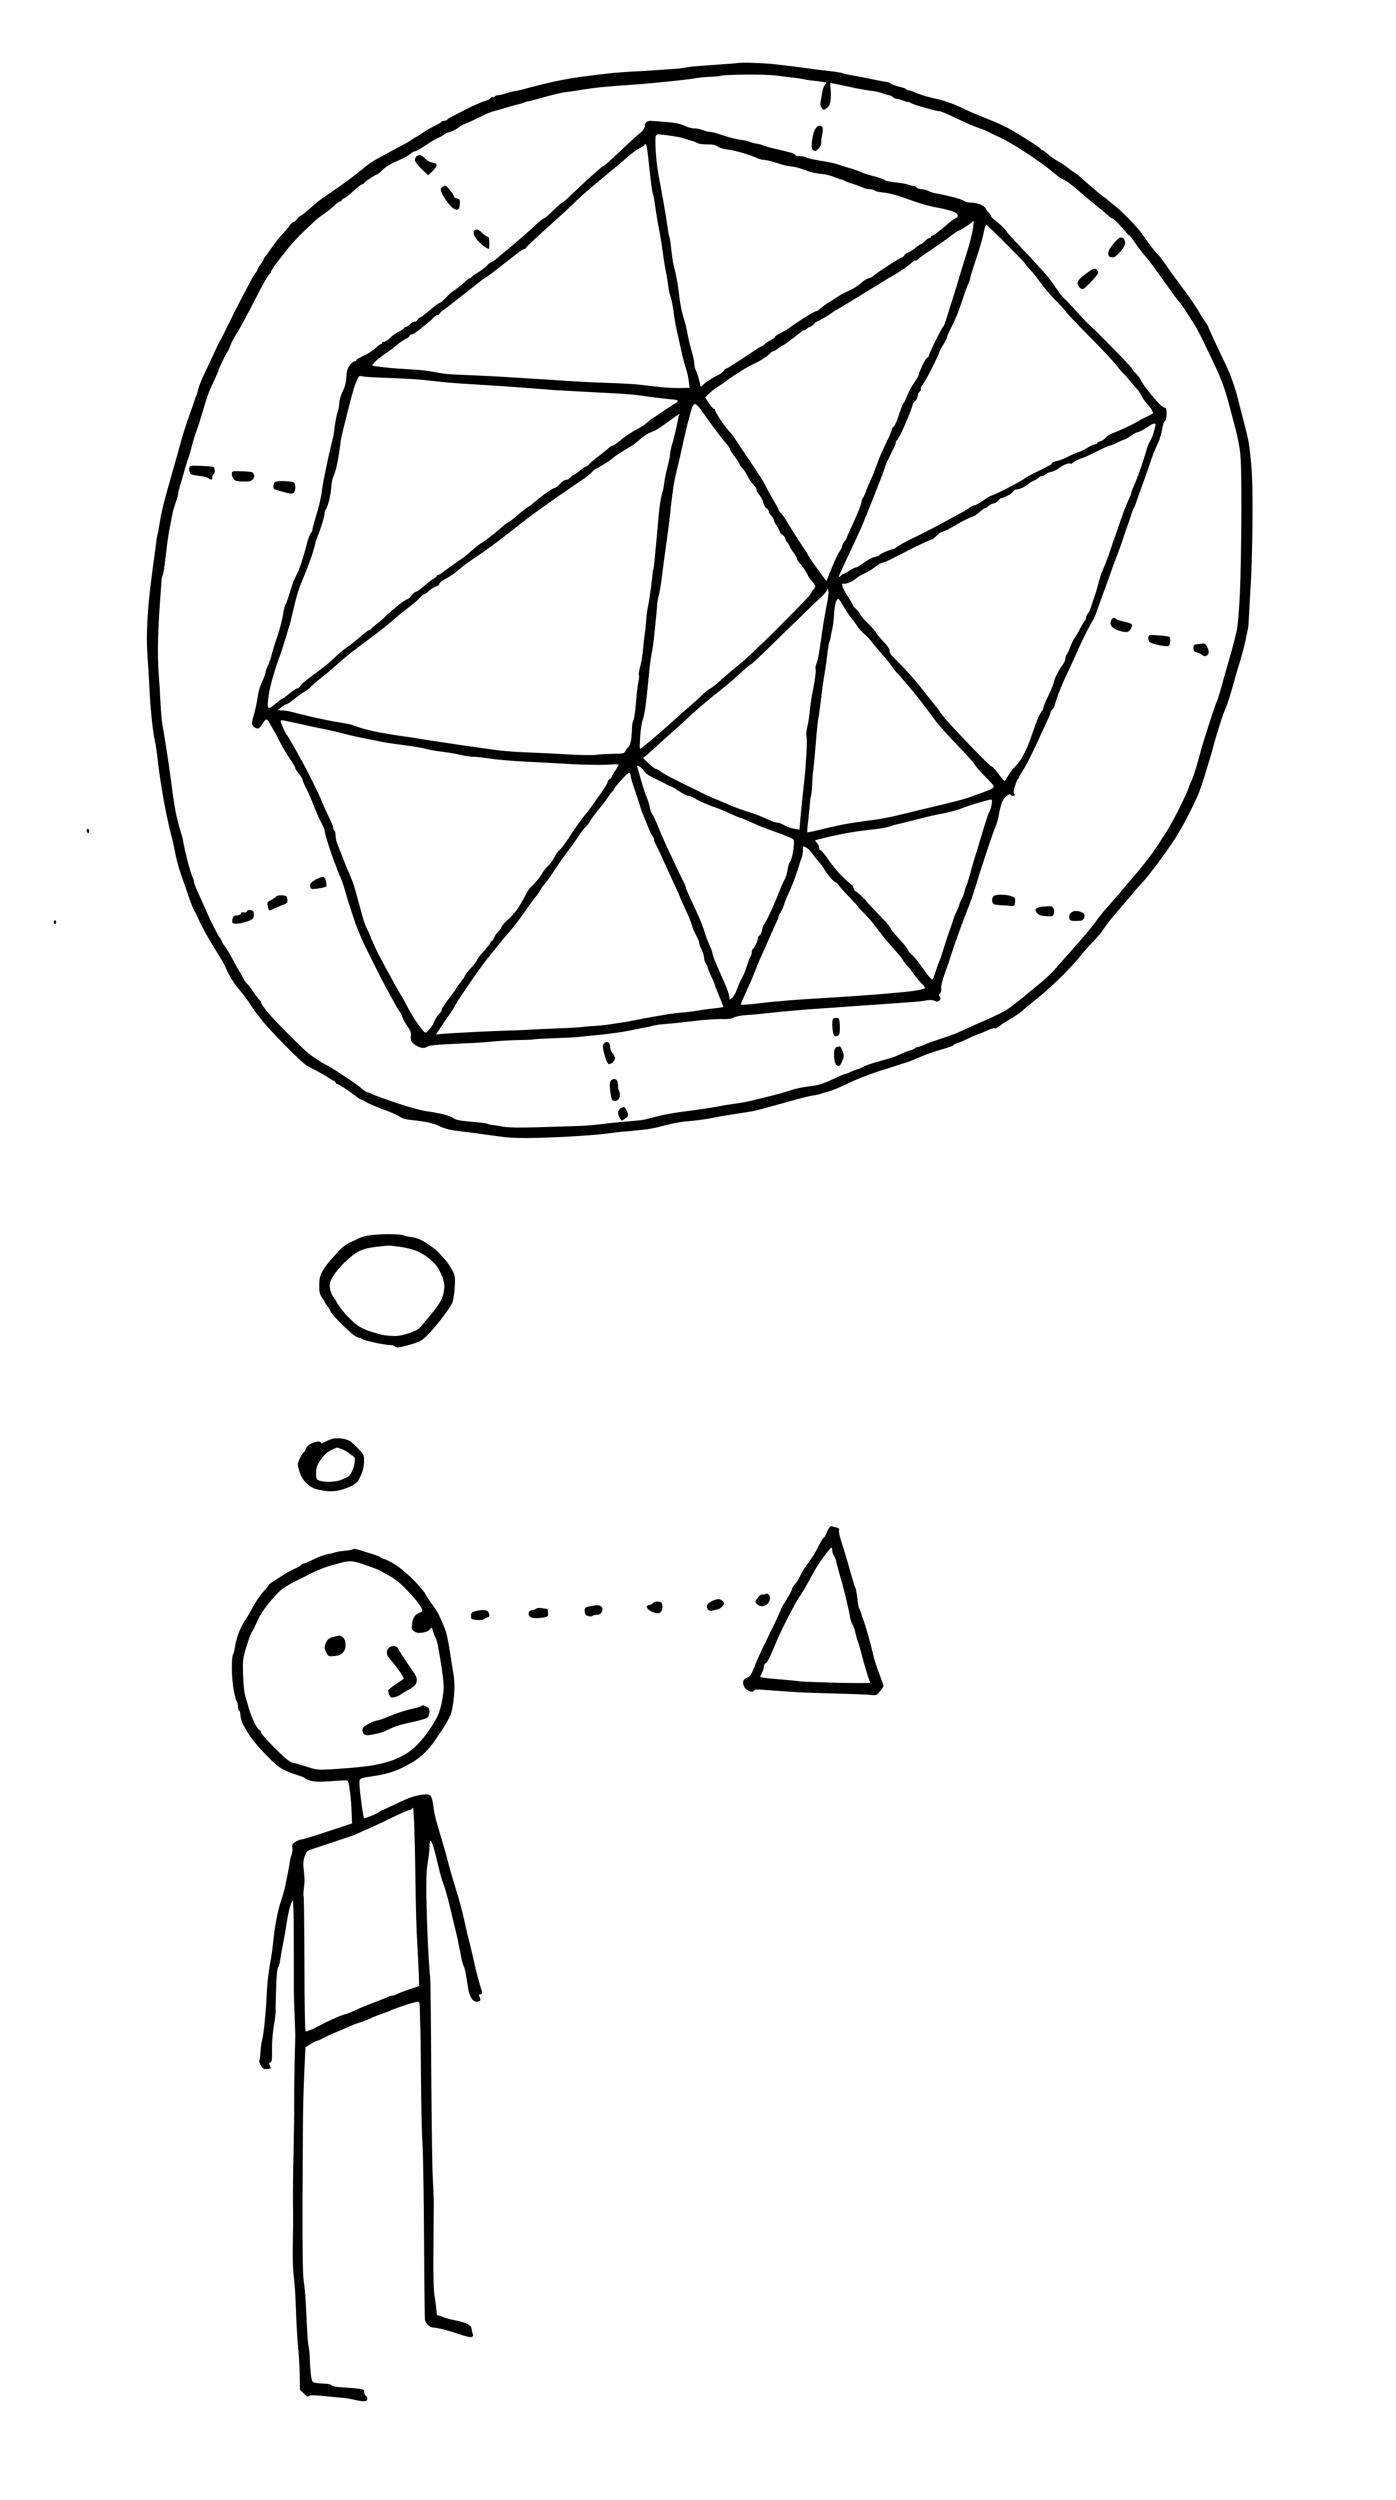 <?xml version="1.0" standalone="no"?>
<!DOCTYPE svg PUBLIC "-//W3C//DTD SVG 20010904//EN"
 "http://www.w3.org/TR/2001/REC-SVG-20010904/DTD/svg10.dtd">
<svg version="1.0" xmlns="http://www.w3.org/2000/svg"
 width="1144pt" height="2048pt" viewBox="0 0 1144 2048"
 preserveAspectRatio="xMidYMid meet">
<g transform="translate(0,2048) scale(0.1,-0.1)"
fill="#000000" stroke="none">
<g>
<path d="M6170 19965 c-58 2 -112 1 -120 -1 -8 -2 -87 -8 -175 -14 -88 -6
-178 -13 -200 -15 -22 -3 -56 -8 -75 -11 -19 -4 -55 -8 -80 -9 -25 -1 -90 -6
-145 -10 -55 -4 -129 -9 -165 -10 -36 -1 -121 -7 -190 -13 -69 -7 -190 -22
-270 -33 -80 -11 -208 -35 -285 -55 -77 -19 -156 -39 -175 -45 -19 -6 -50 -12
-68 -15 -19 -3 -52 -11 -75 -19 -23 -8 -52 -15 -64 -15 -12 0 -25 -5 -28 -10
-4 -6 -10 -8 -15 -5 -4 3 -13 -1 -19 -9 -7 -8 -24 -17 -38 -21 -15 -3 -56 -20
-92 -36 -36 -16 -73 -34 -81 -39 -8 -5 -43 -23 -77 -40 -34 -16 -64 -34 -68
-40 -3 -5 -15 -10 -25 -10 -10 0 -20 -3 -22 -7 -1 -5 -19 -16 -38 -25 -19 -9
-53 -27 -75 -40 -22 -13 -42 -26 -45 -29 -3 -3 -27 -19 -55 -34 -27 -16 -52
-32 -55 -35 -3 -3 -32 -19 -65 -36 -33 -18 -82 -44 -110 -59 -27 -16 -70 -39
-95 -52 -24 -14 -60 -38 -80 -54 -19 -16 -42 -34 -50 -41 -8 -7 -51 -40 -95
-73 -44 -33 -114 -82 -155 -109 -41 -27 -93 -65 -116 -85 -22 -20 -57 -51 -78
-68 -21 -18 -41 -33 -46 -33 -4 0 -16 -11 -26 -25 -10 -14 -24 -25 -30 -25 -7
0 -20 -12 -30 -27 -10 -16 -31 -41 -47 -57 -16 -16 -48 -54 -70 -84 -23 -30
-47 -63 -53 -73 -6 -10 -18 -27 -27 -37 -10 -10 -17 -22 -17 -27 0 -4 -11 -23
-25 -41 -14 -18 -25 -37 -25 -43 0 -5 -6 -16 -13 -23 -6 -7 -24 -35 -39 -63
-14 -27 -48 -90 -74 -140 -26 -49 -74 -144 -106 -210 -32 -66 -63 -127 -68
-135 -5 -8 -17 -31 -26 -50 -9 -19 -34 -71 -54 -115 -21 -44 -52 -110 -69
-147 -17 -37 -33 -80 -36 -95 -4 -15 -10 -37 -14 -48 -5 -11 -14 -36 -20 -55
-7 -19 -30 -87 -52 -150 -22 -63 -46 -140 -54 -170 -8 -30 -39 -143 -70 -250
-31 -107 -62 -222 -71 -255 -8 -33 -19 -80 -24 -105 -5 -25 -12 -65 -16 -90
-3 -25 -8 -52 -11 -60 -3 -8 -7 -31 -10 -50 -2 -19 -14 -114 -28 -210 -13 -96
-29 -227 -35 -290 -6 -63 -13 -168 -15 -234 -3 -65 -1 -173 5 -240 5 -66 12
-182 15 -256 3 -74 13 -193 21 -265 8 -71 19 -143 24 -160 5 -16 17 -95 25
-175 9 -80 32 -228 51 -330 19 -102 44 -214 54 -250 10 -36 26 -103 34 -150 8
-47 31 -133 51 -190 21 -58 50 -143 66 -189 16 -47 35 -94 43 -106 7 -11 24
-45 37 -75 13 -30 50 -100 82 -155 33 -55 74 -122 91 -150 18 -27 39 -66 46
-85 8 -19 28 -57 44 -85 17 -27 36 -56 43 -65 7 -8 28 -33 46 -55 18 -22 51
-67 72 -100 22 -33 42 -62 45 -65 3 -3 24 -30 47 -60 22 -30 107 -121 187
-202 80 -82 160 -157 178 -167 18 -11 58 -32 88 -47 30 -16 69 -38 85 -49 17
-12 38 -25 48 -28 9 -4 17 -11 17 -17 0 -5 4 -10 10 -10 5 0 33 -15 62 -34 29
-19 70 -48 92 -65 21 -17 43 -31 48 -31 6 0 22 -8 36 -18 15 -10 74 -36 132
-57 58 -21 116 -46 130 -55 14 -9 34 -20 45 -24 11 -4 40 -10 65 -12 25 -2 76
-9 114 -15 38 -6 91 -22 118 -36 27 -14 78 -29 113 -34 35 -5 99 -13 142 -18
43 -6 112 -15 153 -21 41 -5 100 -13 130 -17 30 -4 111 -7 180 -7 69 0 221 5
339 12 118 6 249 16 290 22 42 5 96 12 121 15 25 2 70 7 100 9 30 3 80 8 110
11 30 3 81 13 115 21 33 9 87 22 120 30 33 7 94 16 135 19 41 3 111 12 155 20
44 8 94 17 110 21 17 3 71 11 120 19 50 7 106 16 126 20 20 3 83 19 140 35 57
15 151 42 209 58 58 16 128 33 155 37 28 4 57 11 65 15 8 4 29 10 45 13 17 3
66 21 110 41 44 20 94 43 110 51 17 8 71 30 120 48 50 18 110 39 135 46 25 7
65 20 89 28 24 9 58 19 75 24 17 4 72 25 121 47 50 22 128 50 175 62 47 13 92
28 100 35 8 7 26 16 40 20 14 4 50 20 82 35 31 16 67 31 80 35 12 4 47 18 76
31 29 14 57 22 62 19 5 -3 17 2 27 10 10 9 56 39 102 66 46 27 91 58 100 68 9
10 63 55 121 101 58 46 154 133 214 194 59 61 121 129 138 151 16 22 57 69 92
105 35 36 74 81 87 100 13 19 37 53 54 75 16 22 50 63 75 91 25 28 74 86 110
129 36 43 79 93 97 111 18 19 66 79 108 134 41 55 98 135 126 176 29 42 74
117 101 167 27 51 62 119 78 152 16 33 35 76 43 95 8 19 36 100 60 180 25 80
53 174 62 210 9 36 32 114 51 173 19 60 43 127 54 150 10 23 33 94 50 157 17
63 44 156 60 205 15 50 36 126 45 170 9 44 19 91 22 105 3 14 7 66 9 115 2 50
8 162 14 250 6 88 12 311 14 495 2 227 -1 382 -10 480 -7 80 -17 168 -23 195
-5 28 -25 113 -46 190 -20 77 -41 158 -46 180 -6 22 -21 74 -36 115 -14 41
-42 111 -64 155 -21 44 -61 128 -89 187 -27 59 -50 111 -50 114 0 4 -10 21
-23 38 -13 17 -39 58 -57 91 -19 33 -75 114 -125 180 -49 66 -113 153 -140
194 -28 40 -57 78 -65 85 -8 6 -35 38 -60 71 -25 33 -57 78 -72 100 -14 22
-62 76 -106 121 -44 45 -97 94 -118 110 -22 16 -43 34 -49 40 -5 5 -28 23 -50
39 -22 16 -42 31 -45 35 -3 3 -36 32 -75 65 -38 33 -76 66 -83 73 -8 6 -23 17
-34 23 -11 6 -32 22 -47 34 -14 13 -49 36 -78 52 -28 15 -68 43 -87 61 -20 17
-40 32 -46 32 -5 0 -10 3 -10 8 0 4 -30 27 -68 50 -37 24 -89 57 -117 73 -27
16 -57 33 -65 39 -8 5 -44 23 -80 40 -36 17 -101 44 -145 61 -44 16 -120 50
-170 74 -49 25 -128 54 -175 66 -47 11 -103 25 -125 31 -22 6 -59 19 -82 29
-24 11 -49 19 -57 19 -8 0 -17 4 -20 9 -3 5 -30 15 -58 21 -29 7 -60 18 -68
25 -8 7 -22 12 -30 13 -8 0 -60 10 -115 21 -55 12 -129 27 -165 32 -36 6 -74
15 -85 19 -11 5 -67 14 -125 20 -58 7 -114 13 -125 15 -11 2 -74 10 -140 19
-66 8 -147 18 -180 21 -33 4 -107 8 -165 10z m-55 -96 c99 1 214 -3 255 -9 41
-6 100 -13 130 -16 30 -3 71 -10 90 -14 19 -5 68 -11 108 -15 39 -4 72 -10 72
-14 0 -4 -5 -12 -12 -19 -6 -6 -14 -30 -19 -54 -4 -24 -10 -59 -14 -78 -4 -24
-2 -41 8 -54 14 -19 16 -19 40 -3 19 12 28 29 33 63 3 25 4 68 1 95 -3 27 -4
49 -1 49 3 0 35 -6 72 -14 37 -8 105 -22 152 -32 47 -9 103 -18 125 -20 22 -2
57 -11 78 -19 20 -8 44 -15 53 -15 8 0 22 -7 30 -15 9 -8 24 -15 33 -15 10 0
35 -7 55 -15 20 -8 36 -13 36 -10 0 3 10 -1 23 -8 12 -8 51 -22 87 -31 36 -10
79 -22 96 -27 17 -5 38 -9 47 -9 9 0 45 -13 79 -29 35 -17 97 -45 138 -64 41
-19 93 -40 115 -47 22 -7 60 -23 85 -36 25 -13 61 -30 80 -38 19 -9 55 -28 80
-42 25 -14 61 -36 80 -48 19 -12 68 -44 108 -70 40 -27 101 -71 135 -98 34
-27 70 -56 81 -65 10 -8 33 -21 50 -29 17 -7 67 -45 111 -84 44 -38 114 -97
155 -130 41 -32 84 -68 96 -80 12 -11 26 -20 31 -20 6 0 30 -22 54 -49 24 -26
51 -57 60 -68 9 -12 21 -22 25 -24 5 -2 27 -30 49 -63 21 -32 54 -75 72 -95
19 -20 66 -81 105 -136 40 -55 94 -131 122 -170 27 -38 54 -74 61 -80 6 -5 25
-32 43 -60 18 -27 37 -57 42 -65 5 -8 21 -32 35 -53 14 -21 52 -93 84 -160 32
-67 76 -158 96 -202 21 -44 49 -111 62 -150 14 -38 38 -119 53 -180 16 -60 38
-144 49 -185 11 -41 26 -118 33 -170 8 -64 12 -228 11 -505 -1 -225 -6 -518
-12 -650 -6 -132 -17 -271 -26 -310 -8 -38 -26 -110 -40 -160 -14 -49 -39
-137 -56 -195 -16 -58 -36 -129 -44 -158 -9 -30 -19 -61 -24 -70 -5 -10 -32
-87 -59 -172 -28 -85 -55 -173 -61 -195 -6 -22 -25 -89 -42 -150 -17 -60 -37
-119 -44 -130 -6 -11 -18 -38 -24 -60 -7 -22 -45 -103 -83 -180 -39 -77 -89
-167 -112 -200 -23 -33 -43 -65 -46 -71 -3 -6 -32 -48 -65 -94 -33 -46 -87
-114 -120 -152 -33 -38 -80 -93 -103 -121 -24 -29 -65 -77 -92 -107 -27 -30
-64 -73 -82 -95 -19 -22 -48 -60 -65 -85 -17 -25 -89 -111 -160 -190 -70 -80
-148 -168 -173 -197 -25 -28 -85 -84 -135 -124 -49 -39 -92 -75 -95 -78 -3 -4
-34 -29 -69 -56 -35 -28 -75 -58 -90 -67 -14 -10 -51 -29 -81 -43 -30 -15 -71
-33 -90 -42 -19 -8 -48 -20 -65 -28 -16 -7 -57 -25 -90 -40 -33 -15 -73 -33
-90 -41 -16 -7 -73 -27 -125 -44 -52 -17 -114 -39 -137 -50 -24 -11 -49 -20
-56 -20 -7 0 -18 -5 -23 -10 -6 -6 -19 -12 -30 -14 -10 -2 -37 -12 -59 -21
-22 -9 -53 -23 -70 -31 -16 -7 -73 -24 -126 -38 -53 -14 -113 -34 -133 -45
-20 -12 -42 -21 -49 -21 -7 -1 -30 -9 -52 -20 -22 -11 -45 -19 -51 -20 -6 0
-54 -20 -106 -45 -75 -35 -115 -47 -184 -55 -49 -6 -109 -18 -134 -26 -25 -9
-76 -24 -115 -35 -38 -10 -115 -30 -170 -43 -55 -14 -116 -27 -135 -30 -19 -3
-53 -8 -75 -11 -22 -3 -76 -11 -120 -20 -44 -8 -111 -19 -150 -24 -38 -6 -108
-15 -155 -21 -47 -6 -114 -18 -150 -26 -36 -8 -83 -20 -105 -26 -22 -6 -49
-12 -60 -14 -11 -2 -72 -7 -135 -13 -63 -5 -158 -15 -210 -22 -52 -7 -147 -14
-210 -15 -63 -2 -207 -6 -320 -10 -136 -4 -225 -2 -265 5 -33 6 -74 13 -90 14
-17 2 -35 6 -41 10 -6 3 -37 9 -70 11 -32 3 -88 8 -124 12 -39 4 -73 13 -85
23 -11 10 -51 25 -90 34 -38 8 -97 19 -130 23 -33 3 -139 32 -235 64 -96 32
-188 65 -205 74 -16 9 -35 16 -42 16 -6 0 -31 16 -54 36 -24 20 -82 62 -129
92 -47 31 -94 62 -105 68 -11 6 -49 28 -85 48 -36 21 -85 54 -110 74 -25 20
-99 91 -165 157 -66 66 -144 149 -173 183 -28 35 -52 70 -52 77 0 7 -4 15 -8
17 -5 2 -28 31 -51 64 -22 34 -48 68 -57 75 -9 7 -20 22 -25 34 -5 11 -18 34
-28 50 -11 17 -38 65 -61 109 -23 43 -52 93 -66 111 -13 17 -24 35 -24 39 0 4
-13 26 -29 49 -15 23 -56 105 -91 182 -34 77 -73 163 -86 192 -13 28 -24 59
-24 68 0 8 -4 23 -10 33 -5 9 -17 44 -26 77 -10 33 -26 96 -36 140 -10 44 -19
87 -19 95 -1 8 -10 40 -20 71 -10 30 -25 89 -34 130 -9 41 -22 121 -30 179 -7
58 -20 155 -29 215 -9 61 -23 155 -32 210 -9 55 -20 120 -24 145 -5 25 -11
104 -15 175 -3 72 -10 180 -15 240 -5 61 -7 180 -5 265 2 85 9 227 16 315 6
88 12 171 13 185 1 14 5 30 9 37 4 6 12 49 17 95 6 45 15 119 20 163 6 44 15
103 21 130 6 28 14 73 19 100 4 28 18 75 29 105 11 30 20 63 21 74 0 10 7 39
15 65 8 25 22 73 31 106 9 33 23 77 30 99 8 21 21 64 29 95 8 31 21 79 30 106
9 28 20 59 24 70 5 11 18 52 29 90 12 39 29 95 38 125 9 30 23 71 31 90 8 19
28 62 44 96 16 33 29 64 29 68 0 4 14 37 32 74 17 37 37 74 43 82 7 8 18 32
24 52 7 20 24 54 38 75 14 21 50 83 79 138 30 55 67 127 84 160 16 33 48 94
71 135 23 41 46 77 50 78 5 2 9 9 9 14 0 6 19 36 42 67 24 31 69 89 101 129
32 40 88 100 125 135 36 34 78 73 92 87 15 14 46 38 70 54 24 16 62 46 84 67
22 22 46 39 53 39 7 0 13 4 13 9 0 5 9 12 19 16 10 3 45 30 78 60 32 30 63 54
70 55 6 0 13 4 15 8 2 5 24 23 50 40 26 18 51 32 56 32 5 0 27 17 48 39 25 24
71 52 126 75 47 21 94 46 104 57 9 10 24 19 33 19 9 0 48 22 86 48 39 26 86
54 105 62 19 8 41 20 48 27 7 7 30 17 52 23 21 6 52 22 68 35 17 14 34 25 38
25 5 0 38 14 74 31 36 17 84 40 106 51 23 11 57 24 75 28 19 5 66 18 104 30
39 12 79 23 90 25 11 2 34 8 50 15 17 6 30 11 30 10 0 -1 18 3 40 8 22 6 83
23 134 37 52 14 115 28 140 31 26 2 84 11 131 19 47 7 110 16 140 19 30 3 91
8 135 12 44 3 100 7 125 9 25 1 97 7 160 13 63 6 160 16 215 21 55 6 127 15
160 21 33 5 87 10 120 11 33 1 71 4 85 9 14 4 106 8 205 9z"/>
<g>
<path d="M5333 19490 c-22 0 -36 -6 -43 -20 -6 -11 -8 -20 -5 -20 3 0 0 -10
-6 -22 -7 -13 -22 -30 -33 -38 -12 -8 -40 -33 -64 -55 -24 -22 -72 -67 -106
-100 -35 -33 -78 -72 -95 -87 -17 -16 -33 -28 -36 -28 -3 0 -13 -8 -24 -17
-10 -10 -40 -36 -66 -58 -26 -22 -91 -82 -143 -132 -52 -51 -99 -93 -104 -93
-5 0 -39 -29 -75 -65 -36 -36 -70 -65 -76 -65 -5 0 -33 -21 -61 -47 -29 -27
-77 -70 -108 -98 -32 -27 -85 -72 -118 -100 -34 -27 -78 -65 -98 -82 -21 -18
-42 -33 -49 -33 -6 0 -20 -11 -30 -24 -11 -13 -44 -39 -74 -57 -30 -18 -55
-37 -57 -41 -2 -4 -8 -8 -12 -8 -5 0 -20 -10 -33 -22 -13 -13 -41 -36 -61 -53
-21 -16 -42 -32 -48 -34 -5 -2 -29 -23 -51 -47 -23 -24 -45 -44 -50 -44 -5 0
-25 -12 -43 -27 -19 -16 -52 -43 -73 -60 -21 -18 -42 -33 -47 -33 -5 0 -15 -9
-22 -20 -7 -12 -17 -18 -22 -15 -5 3 -22 -5 -37 -19 -15 -15 -33 -26 -40 -26
-7 0 -13 -4 -13 -9 0 -5 -19 -18 -42 -29 -24 -11 -56 -34 -72 -51 -17 -17 -38
-31 -48 -31 -10 0 -18 -5 -18 -12 0 -6 -2 -9 -5 -6 -3 3 -22 -11 -43 -30 -20
-19 -56 -45 -80 -56 -24 -12 -52 -25 -63 -31 -10 -5 -19 -13 -19 -17 0 -5 -7
-8 -14 -8 -8 0 -26 -15 -39 -32 -19 -25 -26 -49 -29 -98 -2 -45 -12 -82 -29
-115 -14 -28 -27 -69 -28 -93 -1 -24 -7 -55 -12 -70 -6 -15 -15 -56 -21 -92
-5 -36 -11 -77 -13 -92 -1 -16 -3 -29 -5 -30 -1 -2 -3 -10 -5 -18 -1 -8 -10
-44 -19 -80 -9 -36 -27 -119 -40 -185 -14 -66 -28 -145 -31 -175 -4 -30 -16
-86 -27 -125 -11 -38 -26 -91 -34 -117 -8 -26 -14 -52 -14 -59 0 -7 -6 -20
-14 -28 -7 -9 -21 -45 -30 -81 -9 -36 -21 -78 -26 -95 -4 -16 -16 -52 -25 -80
-10 -27 -22 -59 -28 -70 -6 -11 -13 -27 -17 -35 -4 -8 -12 -26 -18 -40 -5 -14
-19 -59 -32 -100 -12 -41 -27 -80 -32 -87 -5 -6 -14 -42 -19 -80 -5 -37 -27
-120 -48 -183 -22 -63 -43 -131 -46 -150 -4 -19 -16 -52 -25 -73 -10 -21 -22
-52 -25 -70 -4 -18 -13 -43 -20 -57 -7 -14 -18 -41 -25 -60 -7 -19 -16 -60
-20 -90 -4 -30 -15 -82 -24 -115 -10 -33 -19 -70 -21 -82 -2 -12 5 -29 15 -38
10 -9 26 -15 36 -13 9 1 25 19 35 38 11 19 24 35 30 35 7 0 16 -7 20 -15 5 -8
23 -40 40 -70 18 -30 45 -81 61 -114 16 -32 50 -87 74 -123 24 -35 44 -70 44
-77 0 -6 13 -27 30 -46 16 -19 29 -41 30 -49 0 -7 13 -39 29 -70 17 -31 46
-99 66 -151 21 -52 48 -114 61 -137 13 -23 24 -50 24 -59 0 -10 16 -68 36
-129 19 -60 42 -124 50 -142 8 -17 14 -34 14 -38 0 -3 11 -30 24 -58 13 -29
31 -79 40 -112 9 -33 25 -87 36 -120 11 -33 28 -87 39 -120 11 -33 29 -82 41
-110 12 -27 25 -59 30 -70 4 -11 38 -81 75 -155 37 -74 82 -164 102 -200 19
-35 47 -87 62 -115 15 -27 34 -61 42 -75 8 -14 19 -32 25 -40 6 -8 17 -31 24
-50 8 -19 27 -53 43 -75 22 -30 27 -48 24 -71 -3 -19 0 -40 8 -52 8 -10 30
-27 50 -36 22 -11 44 -14 58 -10 12 4 24 10 27 14 3 4 75 11 160 15 85 5 180
9 210 10 30 1 107 7 170 13 63 6 159 11 213 11 54 1 102 3 105 5 4 2 84 7 177
10 94 4 184 8 200 11 17 2 84 9 150 15 66 6 158 18 205 26 47 8 103 19 125 24
22 5 54 11 70 14 17 2 37 7 45 10 8 3 38 8 65 12 28 3 73 7 100 9 28 2 113 12
190 21 77 9 175 16 217 15 53 -2 83 2 100 12 13 9 57 17 98 20 41 2 138 12
215 20 77 9 214 21 305 28 91 6 183 13 205 14 22 2 114 8 205 15 91 6 228 15
305 21 77 6 156 12 175 13 19 2 54 6 76 11 27 4 49 3 64 -5 18 -10 25 -9 38 4
12 12 13 18 3 29 -9 12 -9 18 3 29 8 9 12 25 9 40 -3 16 9 66 30 125 20 54 45
127 56 163 11 36 40 119 64 185 24 66 57 154 74 195 17 41 42 116 57 165 15
50 38 122 50 160 13 39 38 115 56 170 18 55 43 125 55 155 13 30 26 75 30 100
3 25 13 66 21 92 10 30 26 55 45 69 16 11 29 16 29 10 0 -6 10 -11 21 -11 17
0 19 3 11 13 -8 10 -7 28 6 68 9 30 20 55 24 57 5 2 8 8 8 12 0 5 13 29 30 53
16 24 55 97 86 163 31 65 67 142 79 169 13 28 33 71 44 96 12 25 21 50 21 56
0 6 6 16 14 22 8 6 16 22 19 34 3 12 15 49 27 82 12 33 31 80 42 105 11 25 37
81 58 125 21 44 51 112 68 150 17 39 50 106 72 150 23 44 46 85 50 90 5 6 18
37 29 70 11 33 41 116 67 185 25 69 52 143 59 165 8 22 28 76 45 120 17 44 35
94 40 110 5 17 14 46 21 65 6 19 18 51 25 70 7 19 18 53 25 75 6 22 15 45 19
50 4 6 13 26 19 45 7 19 35 98 63 175 27 77 56 160 64 185 9 25 22 60 30 78 8
17 21 47 29 65 8 17 19 55 25 82 6 28 12 56 13 63 2 7 9 18 15 24 7 7 12 34
12 60 0 34 -4 48 -14 48 -7 0 -24 10 -37 23 -13 13 -35 36 -49 53 -14 16 -41
49 -60 73 -19 24 -43 60 -53 80 -11 20 -30 45 -43 56 -13 11 -24 25 -24 30 0
6 -67 78 -148 160 -81 83 -165 167 -187 186 -22 20 -74 73 -115 119 -41 46
-90 97 -108 114 -17 16 -51 59 -74 95 -24 36 -63 89 -89 116 -25 28 -63 70
-85 93 -21 24 -81 87 -131 140 -51 54 -93 100 -93 104 0 3 -13 19 -28 35 -16
15 -45 41 -65 56 -20 15 -37 33 -37 39 0 6 -8 18 -18 27 -10 9 -21 24 -25 33
-3 10 -23 24 -43 33 -20 8 -55 15 -77 15 -22 0 -48 6 -56 14 -9 7 -56 23 -106
35 -49 12 -104 24 -121 26 -17 2 -45 10 -62 19 -17 9 -44 16 -60 16 -16 0 -35
7 -42 15 -7 9 -15 13 -17 11 -3 -2 -23 2 -45 10 -23 8 -73 17 -112 20 -39 4
-78 12 -86 19 -8 7 -46 20 -84 30 -38 9 -87 25 -110 35 -23 11 -68 26 -101 35
-33 9 -76 23 -95 30 -19 7 -82 20 -140 29 -58 10 -109 21 -115 27 -5 5 -26 9
-47 9 -21 0 -38 4 -38 8 0 5 -17 14 -37 21 -21 6 -78 20 -126 31 -49 11 -96
24 -105 29 -10 5 -34 12 -55 15 -21 3 -46 10 -55 15 -9 5 -42 12 -72 16 -30 4
-80 15 -110 25 -30 9 -71 23 -91 29 -19 6 -45 11 -56 11 -11 0 -36 7 -56 15
-19 8 -50 14 -69 13 -18 0 -52 9 -76 21 -30 15 -74 25 -145 31 -56 5 -116 9
-134 10z m61 -110 c8 0 50 -5 93 -11 43 -6 89 -14 103 -19 14 -4 45 -14 70
-21 25 -7 51 -17 58 -22 7 -6 41 -10 75 -10 45 1 69 -4 88 -17 14 -11 50 -22
80 -25 30 -4 83 -16 119 -26 36 -11 74 -23 85 -28 11 -5 33 -14 48 -20 15 -6
37 -11 48 -11 11 0 44 -7 72 -15 29 -9 66 -20 83 -26 17 -5 49 -11 70 -13 22
-2 57 -10 79 -18 22 -8 56 -20 75 -26 19 -6 62 -14 95 -17 33 -4 79 -15 102
-26 24 -10 49 -19 56 -19 7 0 17 -4 22 -8 6 -5 37 -17 69 -27 33 -10 71 -24
85 -31 14 -8 40 -14 57 -14 16 0 35 -5 41 -11 5 -5 32 -12 60 -15 27 -2 71
-10 98 -18 28 -7 77 -24 110 -36 33 -12 89 -31 125 -42 36 -11 88 -23 115 -28
28 -4 74 -15 104 -23 29 -8 57 -21 62 -28 5 -8 9 -17 9 -21 0 -4 -13 -14 -29
-22 -16 -9 -42 -28 -57 -43 -16 -15 -42 -37 -58 -48 -15 -11 -34 -26 -41 -32
-8 -7 -18 -13 -24 -13 -6 0 -11 -4 -11 -10 0 -5 -6 -10 -13 -10 -8 0 -24 -11
-37 -25 -13 -14 -28 -25 -33 -25 -5 0 -28 -16 -51 -35 -24 -19 -49 -35 -57
-35 -8 0 -20 -9 -27 -20 -7 -11 -17 -20 -22 -20 -6 0 -55 -29 -110 -65 -55
-36 -109 -73 -120 -82 -11 -10 -24 -18 -28 -19 -4 0 -16 -4 -27 -9 -11 -4 -33
-20 -50 -35 -16 -15 -48 -36 -70 -48 -22 -11 -47 -23 -55 -26 -8 -3 -31 -16
-51 -28 -19 -13 -57 -36 -83 -53 -26 -16 -59 -40 -72 -52 -14 -13 -30 -23 -37
-23 -7 0 -50 -24 -97 -54 -47 -30 -98 -65 -114 -77 -17 -13 -52 -34 -78 -47
-26 -12 -48 -27 -48 -33 0 -5 -12 -15 -27 -22 -16 -6 -39 -22 -53 -34 -14 -13
-28 -23 -33 -23 -4 0 -20 -9 -35 -19 -15 -10 -75 -51 -135 -90 -59 -39 -111
-71 -117 -71 -5 0 -14 -8 -19 -19 -6 -10 -35 -30 -65 -44 -29 -14 -70 -40 -89
-56 l-35 -31 -12 52 c-7 29 -19 65 -26 80 -8 15 -14 39 -14 54 0 15 -6 50 -14
78 -8 28 -19 71 -26 96 -6 25 -15 68 -20 95 -4 28 -17 77 -28 110 -11 33 -25
101 -32 150 -6 50 -13 101 -15 115 -1 14 -10 59 -19 100 -9 41 -19 84 -22 95
-2 11 -8 59 -14 107 -5 49 -11 92 -15 97 -3 5 -10 45 -16 88 -6 43 -15 101
-20 128 -4 28 -15 88 -24 135 -8 47 -22 123 -31 170 -8 47 -18 131 -21 187 -3
56 -3 108 0 117 4 9 13 16 21 16z m-105 -80 c4 0 12 -21 15 -47 4 -27 11 -88
16 -138 5 -49 13 -120 18 -156 5 -37 12 -70 15 -76 3 -5 11 -49 17 -99 7 -49
20 -129 30 -179 10 -49 24 -133 30 -185 7 -52 18 -124 26 -160 7 -36 16 -90
20 -120 3 -30 12 -71 19 -90 7 -19 18 -75 25 -124 6 -49 17 -114 24 -145 8
-31 24 -103 36 -161 12 -58 30 -127 40 -155 9 -27 21 -75 24 -106 l7 -57 -89
-1 c-49 -1 -138 5 -198 13 -60 8 -145 17 -189 20 -44 3 -154 8 -245 11 -91 3
-223 10 -295 15 -71 5 -175 12 -230 15 -55 3 -163 10 -240 15 -77 5 -207 12
-290 15 -82 3 -175 8 -205 10 -30 3 -84 11 -120 19 -36 7 -120 17 -188 20 -68
4 -140 9 -160 11 -20 2 -61 7 -91 10 -30 3 -57 8 -60 11 -3 3 12 22 34 41 22
19 58 47 80 61 22 14 63 45 90 68 28 22 60 44 72 48 11 4 24 13 27 21 3 8 12
15 19 15 8 0 32 14 53 31 22 16 57 45 78 62 22 18 46 40 55 50 8 9 21 17 28
17 7 0 13 4 13 8 0 5 21 24 48 42 26 19 52 39 58 45 7 5 35 28 64 50 29 22 88
68 131 103 43 34 81 62 84 62 3 0 52 36 108 80 56 43 122 95 147 115 25 19 51
35 57 35 7 0 13 4 13 9 0 5 64 66 143 137 78 70 164 148 191 173 27 25 65 62
85 82 20 19 78 71 130 115 52 43 124 104 162 134 37 30 96 80 130 111 35 30
79 61 97 68 17 8 32 17 32 22 0 5 4 9 9 9z m2689 -630 c1 0 0 -26 -4 -57 -3
-32 -27 -128 -54 -213 -27 -85 -61 -195 -75 -245 -15 -49 -35 -115 -45 -145
-10 -30 -28 -87 -40 -127 -11 -40 -25 -75 -30 -78 -5 -3 -34 -57 -65 -119 -30
-62 -55 -118 -55 -125 0 -6 -5 -11 -10 -11 -6 0 -24 -28 -40 -62 -17 -35 -30
-69 -30 -76 0 -7 -17 -36 -37 -65 -20 -28 -45 -74 -56 -102 -10 -27 -24 -57
-31 -65 -7 -8 -26 -55 -41 -104 -16 -48 -35 -90 -42 -93 -7 -3 -13 -11 -13
-17 0 -7 -14 -42 -30 -77 -17 -35 -39 -82 -49 -104 -11 -22 -29 -67 -41 -100
-13 -33 -26 -69 -30 -80 -4 -11 -19 -45 -33 -75 -13 -30 -28 -66 -32 -80 -4
-14 -14 -34 -21 -45 -8 -11 -14 -27 -14 -36 0 -9 -14 -50 -31 -90 -17 -41 -44
-101 -60 -134 -16 -34 -29 -64 -29 -69 0 -4 -9 -19 -20 -33 -11 -14 -20 -32
-20 -40 0 -7 -10 -27 -21 -43 -12 -15 -40 -76 -64 -135 l-42 -106 -40 53 c-22
29 -56 77 -76 106 -20 28 -37 55 -37 58 0 3 -18 31 -39 62 -21 31 -61 92 -87
135 -27 43 -54 87 -60 98 -6 11 -21 30 -33 43 -11 12 -21 26 -21 30 0 4 -19
40 -42 79 -24 40 -51 90 -62 112 -10 22 -28 53 -40 70 -11 16 -25 37 -31 47
-5 9 -28 43 -49 75 -22 32 -60 89 -85 126 -25 38 -50 76 -56 85 -5 9 -25 33
-43 53 -18 20 -51 64 -73 97 -21 34 -39 66 -39 72 0 5 -4 10 -9 10 -5 0 -24
21 -41 46 l-31 47 23 24 c13 14 41 37 62 52 21 14 46 31 55 36 9 6 18 13 21
16 3 3 32 23 64 45 33 21 76 49 95 61 20 12 56 31 81 43 25 11 63 33 85 48 22
15 44 33 48 39 4 7 13 13 19 13 6 0 26 11 44 25 18 14 35 25 39 25 3 0 29 18
58 39 29 22 65 51 82 64 16 14 33 23 36 21 4 -2 12 3 19 11 7 8 18 15 24 15 7
0 23 11 36 25 13 14 28 25 33 25 6 0 33 15 61 32 28 18 56 36 61 41 6 4 24 16
41 25 17 9 45 26 63 37 18 11 76 47 129 79 54 32 120 73 147 90 28 17 59 37
70 44 11 6 29 17 40 22 11 6 32 18 46 28 14 9 39 26 55 36 16 11 41 31 57 45
15 13 27 21 27 16 0 -5 10 1 23 12 12 11 65 48 117 83 52 35 121 83 152 107
31 24 60 43 65 43 4 0 28 14 53 30 25 16 50 34 55 39 6 6 11 10 13 11z m103
-30 c3 0 77 -70 163 -157 86 -86 156 -159 156 -162 0 -3 17 -24 38 -46 20 -22
44 -50 52 -61 8 -12 34 -47 58 -78 23 -31 72 -85 107 -121 35 -36 73 -78 85
-95 12 -17 97 -105 189 -198 92 -92 190 -197 219 -234 29 -37 56 -68 60 -70 4
-2 27 -28 52 -58 25 -30 53 -64 64 -75 10 -11 24 -33 32 -50 7 -16 25 -43 41
-60 15 -16 34 -40 41 -53 6 -14 12 -26 12 -28 0 -2 -26 -16 -57 -30 -32 -15
-60 -30 -63 -33 -3 -3 -39 -22 -80 -43 -41 -20 -96 -44 -122 -53 -26 -9 -56
-27 -66 -40 -11 -13 -31 -27 -45 -31 -15 -3 -27 -10 -27 -15 0 -5 -7 -9 -16
-9 -9 0 -39 -13 -65 -30 -27 -16 -61 -33 -76 -36 -15 -4 -51 -20 -80 -35 -30
-16 -69 -31 -88 -35 -20 -3 -39 -12 -43 -18 -4 -7 -14 -16 -22 -19 -8 -4 -22
-11 -30 -16 -8 -5 -46 -24 -85 -42 -38 -18 -79 -41 -90 -50 -11 -10 -74 -45
-139 -78 -66 -34 -124 -61 -130 -61 -6 0 -37 -18 -69 -40 -31 -22 -63 -40 -71
-40 -7 0 -24 -8 -37 -17 -13 -10 -33 -23 -44 -29 -11 -6 -51 -28 -90 -49 -38
-21 -92 -50 -120 -65 -27 -14 -59 -31 -70 -37 -11 -6 -74 -38 -140 -70 -66
-32 -128 -66 -137 -75 -10 -10 -24 -18 -32 -18 -7 0 -34 -9 -59 -20 -26 -11
-49 -24 -51 -29 -3 -5 -19 -11 -36 -14 -17 -4 -45 -16 -63 -29 -17 -12 -44
-30 -59 -40 -15 -10 -32 -18 -38 -18 -6 0 -28 -11 -48 -25 -20 -14 -40 -25
-45 -25 -5 0 -15 -7 -24 -15 -8 -9 -17 -14 -19 -12 -3 2 33 82 79 178 46 96
93 199 106 229 13 30 61 149 107 265 46 115 84 214 84 221 0 6 14 40 31 75 16
35 37 75 44 89 8 14 15 33 15 43 0 9 4 17 8 17 4 0 24 35 44 78 20 42 48 107
62 144 14 36 26 71 26 76 0 5 9 17 20 27 11 10 20 28 20 40 0 13 7 28 15 35 9
7 14 18 12 24 -3 6 1 18 8 26 7 8 28 42 46 75 18 33 44 85 59 115 15 30 31 66
35 79 4 13 20 44 36 69 16 25 29 52 29 59 0 8 20 51 43 96 24 45 58 129 76
187 19 58 42 123 52 146 11 22 19 46 19 53 0 7 22 79 50 161 27 81 55 178 61
214 7 36 16 66 20 66z m-5108 -1244 c18 -4 109 -9 202 -12 94 -3 217 -10 275
-15 58 -6 139 -15 180 -19 41 -5 163 -14 270 -20 107 -6 287 -18 400 -27 113
-8 221 -17 240 -19 19 -1 127 -7 240 -13 113 -6 248 -13 300 -16 52 -3 127
-10 165 -15 39 -6 106 -15 150 -20 44 -6 98 -11 120 -13 22 -1 40 -6 39 -12 0
-5 -9 -14 -20 -20 -11 -5 -53 -32 -93 -60 -39 -27 -81 -55 -92 -61 -11 -6 -32
-23 -47 -37 -15 -15 -54 -40 -87 -56 -33 -17 -87 -53 -120 -80 -33 -28 -66
-51 -72 -51 -7 0 -21 -8 -31 -17 -10 -10 -45 -38 -77 -63 -33 -24 -71 -56 -83
-70 -13 -14 -27 -24 -30 -22 -4 1 -26 -14 -49 -33 -23 -19 -46 -35 -50 -35 -5
0 -16 -9 -26 -20 -9 -11 -24 -20 -32 -20 -9 0 -23 -6 -31 -12 -9 -7 -26 -23
-39 -35 -12 -13 -28 -23 -35 -23 -7 0 -47 -26 -89 -57 -42 -32 -80 -63 -86
-69 -5 -6 -23 -19 -40 -29 -16 -10 -57 -42 -91 -72 -34 -29 -65 -53 -70 -53
-5 0 -25 -15 -44 -32 -19 -18 -65 -56 -103 -85 -37 -29 -70 -53 -73 -53 -3 0
-31 -21 -62 -47 -31 -27 -62 -52 -68 -58 -6 -5 -21 -17 -34 -25 -12 -8 -52
-36 -88 -62 -37 -26 -72 -52 -79 -58 -7 -5 -17 -10 -23 -10 -5 0 -10 -4 -10
-8 0 -4 -12 -15 -28 -24 -15 -9 -39 -27 -54 -40 -14 -13 -39 -33 -55 -45 -15
-13 -33 -23 -39 -23 -5 0 -20 -13 -32 -30 -13 -16 -29 -30 -36 -30 -7 0 -47
-27 -87 -61 -41 -33 -83 -70 -94 -82 -11 -12 -40 -38 -65 -57 -25 -19 -46 -38
-48 -42 -2 -5 -8 -8 -14 -8 -6 0 -40 -26 -77 -58 -36 -32 -84 -69 -106 -84
-22 -14 -65 -50 -95 -79 -30 -30 -81 -73 -113 -96 -31 -24 -82 -62 -113 -85
-30 -22 -59 -49 -65 -60 -5 -10 -16 -18 -23 -18 -8 0 -38 -20 -68 -45 -30 -25
-59 -45 -63 -45 -4 0 -25 -16 -46 -35 -22 -19 -45 -35 -53 -35 -12 0 -14 12
-10 58 3 31 10 77 16 102 6 25 19 77 31 115 11 39 32 104 48 145 15 41 37 109
49 150 12 41 25 84 29 95 5 11 18 65 30 120 13 55 30 123 38 150 9 28 19 59
24 70 4 11 22 54 39 95 17 41 42 109 56 150 13 42 25 84 27 95 2 11 7 29 11
40 4 11 12 29 16 40 5 11 18 49 29 84 12 36 21 74 21 86 0 12 5 26 10 31 6 6
17 37 26 70 8 32 17 85 19 116 2 32 9 67 15 79 6 11 17 44 25 72 7 29 18 86
24 127 6 41 13 91 15 110 3 19 28 122 55 229 27 107 54 204 59 215 5 12 15 34
21 50 10 25 15 28 44 22z m2723 -226 c7 0 27 -19 44 -42 17 -24 63 -88 102
-142 40 -54 87 -115 105 -135 18 -20 33 -41 33 -47 0 -6 18 -35 40 -64 22 -29
40 -57 40 -62 0 -5 11 -21 25 -36 14 -15 34 -45 44 -68 11 -22 31 -51 45 -65
14 -13 26 -32 26 -41 0 -9 11 -29 24 -45 13 -15 27 -43 31 -61 4 -18 15 -38
26 -45 10 -6 19 -19 19 -28 0 -9 9 -24 20 -34 11 -10 20 -24 20 -32 0 -8 11
-31 25 -51 14 -20 25 -42 25 -49 0 -7 9 -17 20 -23 11 -6 23 -22 26 -35 3 -14
9 -25 13 -25 3 0 12 -15 20 -32 8 -18 25 -46 38 -61 12 -16 23 -35 23 -42 0
-7 6 -20 13 -27 7 -7 27 -33 45 -57 17 -25 32 -49 32 -54 0 -5 14 -25 30 -44
17 -18 30 -40 30 -47 0 -8 -7 -19 -15 -26 -8 -7 -15 -17 -15 -22 0 -6 -21 -33
-47 -61 -27 -28 -143 -146 -258 -262 -116 -115 -248 -239 -294 -275 -45 -36
-110 -91 -144 -122 -34 -31 -73 -63 -87 -69 -14 -7 -41 -29 -61 -48 -20 -20
-59 -56 -88 -81 -29 -25 -67 -58 -84 -73 -18 -16 -55 -50 -83 -75 -29 -26 -74
-66 -100 -89 -27 -23 -67 -56 -89 -74 -22 -18 -48 -40 -58 -48 -16 -14 -17 -9
-11 90 4 57 12 118 19 134 7 17 18 66 24 110 6 44 18 152 26 240 8 88 19 176
24 195 6 19 18 105 26 190 9 85 18 179 20 208 2 29 8 68 14 85 6 18 17 88 26
157 8 69 20 159 26 200 5 41 12 90 15 107 3 18 9 70 15 115 6 46 14 121 19
168 6 47 14 112 19 145 5 33 18 96 29 140 11 44 28 116 37 160 10 44 30 134
46 200 17 66 35 132 41 148 6 15 16 27 24 27z m-128 -80 c2 0 1 -4 -2 -8 -3
-5 -8 -24 -11 -43 -3 -19 -13 -65 -22 -104 -9 -38 -19 -79 -24 -90 -4 -11 -10
-36 -13 -55 -4 -19 -7 -42 -7 -50 -1 -8 -9 -46 -19 -85 -10 -38 -22 -95 -26
-125 -4 -30 -8 -57 -9 -60 -1 -3 -7 -25 -14 -50 -7 -24 -17 -96 -23 -160 -5
-63 -14 -158 -19 -210 -5 -52 -12 -124 -15 -160 -3 -36 -8 -72 -11 -80 -3 -8
-6 -18 -5 -21 1 -4 -5 -58 -13 -120 -8 -63 -19 -134 -25 -159 -6 -25 -13 -76
-15 -115 -3 -38 -7 -85 -11 -105 -3 -19 -9 -75 -14 -125 -4 -49 -15 -116 -24
-148 -9 -32 -14 -63 -10 -68 3 -5 1 -31 -5 -57 -6 -26 -15 -105 -20 -176 -6
-71 -15 -134 -21 -140 -5 -5 -10 -33 -11 -60 0 -28 -4 -73 -8 -100 -5 -26 -14
-51 -20 -56 -7 -4 -18 -18 -25 -31 -11 -23 -17 -24 -101 -25 -50 0 -112 -4
-138 -8 -26 -4 -128 -3 -225 3 -97 6 -244 13 -327 16 -82 3 -188 10 -235 16
-47 5 -177 24 -290 40 -113 16 -257 38 -320 48 -63 11 -153 25 -200 31 -47 6
-132 20 -190 31 -58 12 -127 29 -155 39 -27 10 -59 21 -70 24 -11 3 -49 10
-85 16 -36 6 -85 15 -110 20 -25 5 -83 17 -130 28 -47 11 -112 27 -145 36 -32
9 -75 16 -95 16 l-35 1 30 24 c17 14 35 25 42 25 7 0 37 20 66 44 30 24 67 51
83 59 16 8 40 27 54 42 14 15 48 45 75 66 28 21 66 52 85 69 19 17 51 45 71
63 19 18 60 51 90 75 30 24 104 79 164 124 61 44 139 106 174 137 35 31 84 72
110 91 25 20 57 45 70 55 14 11 37 32 52 48 15 15 30 27 34 27 4 0 23 13 41
30 19 16 46 33 59 36 14 3 25 12 25 20 0 7 17 23 38 34 20 11 46 26 57 33 11
6 36 26 56 42 20 17 44 37 55 45 10 8 51 37 89 63 39 26 100 69 136 95 36 26
96 72 134 102 38 30 107 85 155 121 47 36 171 125 275 197 105 72 199 137 210
144 11 7 31 25 46 41 15 15 30 27 33 27 3 0 29 14 58 32 29 17 64 41 78 54 14
12 52 39 85 58 33 20 69 42 79 48 11 7 38 29 60 48 23 20 52 41 66 48 14 6 36
16 50 21 14 5 65 39 115 75 49 36 91 66 93 66z m3889 -80 c7 0 13 -3 13 -7 0
-5 -6 -31 -14 -59 -7 -28 -21 -62 -31 -77 -9 -15 -21 -41 -25 -59 -5 -18 -25
-82 -45 -143 -20 -60 -48 -133 -61 -161 -13 -28 -24 -56 -24 -63 0 -6 -4 -19
-9 -29 -5 -9 -20 -44 -34 -77 -14 -33 -35 -91 -48 -130 -12 -38 -30 -90 -39
-115 -10 -25 -28 -76 -40 -115 -13 -38 -31 -88 -40 -110 -10 -22 -24 -58 -33
-80 -8 -22 -21 -62 -27 -90 -7 -27 -20 -72 -30 -100 -10 -27 -23 -68 -30 -90
-7 -21 -19 -45 -26 -53 -8 -7 -14 -22 -14 -32 0 -10 -4 -21 -9 -24 -5 -3 -23
-34 -41 -68 -18 -35 -39 -70 -46 -79 -8 -9 -23 -39 -33 -68 -10 -29 -23 -57
-30 -64 -6 -6 -11 -21 -11 -33 0 -12 -8 -32 -18 -45 -10 -13 -30 -44 -44 -69
-14 -25 -28 -59 -31 -76 -3 -17 -24 -69 -46 -114 -23 -46 -41 -90 -41 -98 0
-9 -7 -23 -15 -32 -9 -10 -25 -42 -36 -71 -11 -30 -30 -81 -41 -114 -11 -33
-27 -76 -35 -95 -9 -19 -21 -44 -26 -55 -6 -11 -18 -33 -26 -49 -9 -16 -32
-46 -52 -66 -19 -19 -46 -54 -59 -78 -13 -23 -26 -42 -29 -41 -3 0 -25 27 -49
60 -24 32 -49 59 -55 59 -7 0 -82 73 -168 163 -86 89 -175 184 -198 211 -23
27 -50 61 -59 75 -9 14 -41 56 -72 93 -30 37 -71 88 -90 114 -19 26 -75 90
-125 143 -49 52 -98 102 -107 110 -10 9 -18 26 -18 39 0 15 -20 45 -55 81 -30
32 -55 62 -55 67 0 5 -29 39 -65 74 -36 35 -65 69 -65 75 0 6 -13 24 -30 40
-16 16 -30 32 -30 36 0 4 -18 34 -39 67 -22 33 -43 72 -47 87 -5 21 -4 27 7
23 8 -3 30 2 49 10 19 7 44 22 55 32 11 10 31 24 45 30 14 6 39 19 56 28 16 9
46 29 66 45 19 15 42 27 50 27 9 0 55 20 104 46 49 25 96 49 104 53 8 5 53 27
100 50 47 22 90 41 96 41 6 0 23 14 39 30 16 17 33 30 37 30 5 0 23 7 41 15
18 8 50 26 72 39 22 14 64 37 93 51 29 14 56 25 60 25 5 0 27 16 49 35 23 19
46 35 51 35 5 0 15 6 21 14 7 8 26 18 42 21 17 4 35 15 42 26 6 10 18 19 25
19 7 0 30 9 51 20 21 10 41 26 44 35 4 8 16 15 27 15 12 0 35 7 53 16 18 9 34
20 37 23 3 3 14 12 25 19 11 6 30 16 42 21 11 6 24 15 28 20 3 6 14 11 24 11
10 0 24 6 30 14 7 8 27 17 46 20 19 4 47 17 62 30 15 12 42 28 60 34 17 6 34
7 38 4 3 -4 9 -2 13 4 4 5 23 18 44 27 20 9 40 17 45 17 5 0 54 23 108 50 54
28 104 50 111 50 7 0 35 11 62 25 28 14 54 25 59 25 6 0 29 14 51 30 23 17 49
30 57 30 9 0 39 16 68 35 28 19 57 35 64 35z m-2669 -1370 c2 -19 -1 -57 -7
-85 -6 -27 -18 -93 -27 -145 -9 -52 -20 -124 -24 -160 -5 -36 -14 -94 -20
-129 -6 -35 -16 -73 -21 -83 -6 -11 -8 -31 -5 -44 4 -13 -5 -79 -18 -147 -14
-67 -27 -153 -30 -192 -3 -38 -12 -97 -20 -129 -8 -33 -11 -69 -7 -80 4 -12 4
-77 -1 -146 -4 -69 -10 -145 -12 -170 -3 -25 -10 -90 -16 -145 -6 -55 -15
-145 -20 -200 -4 -55 -8 -101 -9 -101 -1 -1 -22 2 -47 7 -26 5 -61 18 -79 29
-18 11 -42 20 -54 20 -12 0 -50 13 -84 29 -34 16 -87 37 -117 47 -30 9 -80 26
-110 37 -30 11 -63 23 -73 28 -9 5 -52 23 -94 40 -43 17 -89 37 -103 44 -14 8
-97 49 -185 91 -88 43 -173 88 -188 101 -16 13 -35 23 -42 23 -7 0 -34 20 -59
45 l-47 45 23 17 c12 10 56 50 98 88 42 39 107 97 145 130 37 33 77 69 89 81
12 12 59 55 106 96 47 41 117 99 155 128 39 30 86 69 105 86 19 17 63 56 97
87 35 32 66 57 71 57 4 0 121 111 260 248 139 136 277 269 307 296 30 27 56
59 57 70 0 12 3 5 6 -14z m83 -66 c5 -3 26 -35 48 -72 22 -37 48 -76 59 -88
11 -11 31 -39 46 -62 14 -23 40 -51 56 -64 17 -12 49 -46 70 -75 22 -28 60
-73 84 -100 25 -27 57 -66 71 -88 15 -22 32 -44 38 -50 7 -5 37 -39 67 -75 30
-35 61 -71 68 -80 7 -8 34 -42 60 -75 26 -33 54 -69 62 -81 8 -12 40 -54 71
-95 32 -41 112 -130 179 -199 67 -69 128 -137 135 -151 8 -15 49 -61 91 -104
71 -72 76 -79 59 -91 -10 -8 -39 -21 -64 -30 -25 -9 -55 -20 -66 -24 -11 -5
-42 -16 -70 -25 -27 -9 -66 -20 -85 -25 -19 -5 -73 -18 -120 -30 -47 -11 -130
-31 -185 -44 -55 -14 -147 -36 -205 -50 -58 -13 -148 -30 -200 -36 -52 -6
-133 -18 -180 -26 -47 -7 -142 -28 -213 -45 -70 -18 -129 -30 -131 -28 -2 2 0
40 6 84 5 44 11 107 14 140 2 33 7 67 10 75 4 8 8 51 10 95 1 44 5 94 8 110 3
17 12 115 21 220 8 104 18 198 21 209 3 10 12 73 20 140 7 66 20 162 29 211 8
50 20 130 25 178 6 49 13 94 17 100 4 7 9 23 10 37 2 14 8 45 14 70 6 25 12
78 14 119 2 41 9 87 16 102 6 16 15 26 20 23z m-4563 -994 c5 0 60 -11 123
-25 63 -14 125 -28 139 -31 14 -3 57 -11 95 -19 39 -8 104 -23 145 -34 41 -11
122 -30 180 -41 58 -11 125 -25 150 -30 25 -5 101 -16 170 -25 69 -8 148 -22
175 -29 28 -8 93 -20 145 -26 52 -6 120 -18 151 -26 31 -8 76 -14 100 -14 24
0 84 -7 133 -15 49 -8 179 -19 290 -25 111 -5 287 -15 391 -21 105 -5 232 -7
283 -4 50 4 92 4 92 0 0 -4 -13 -27 -30 -52 -16 -24 -30 -48 -30 -52 0 -5 -7
-11 -15 -15 -8 -3 -15 -12 -15 -21 0 -9 -26 -52 -57 -96 -32 -44 -68 -94 -80
-112 -12 -18 -32 -44 -45 -59 -13 -14 -40 -50 -61 -80 -21 -29 -61 -88 -89
-132 -29 -43 -58 -81 -66 -83 -7 -3 -24 -27 -37 -53 -13 -26 -38 -60 -55 -76
-17 -16 -40 -45 -50 -64 -10 -19 -37 -54 -60 -77 -23 -23 -47 -50 -54 -61 -6
-10 -24 -43 -39 -72 -16 -29 -40 -69 -55 -89 -15 -20 -48 -56 -74 -80 -27 -24
-48 -49 -48 -56 0 -6 -11 -22 -24 -34 -14 -13 -30 -36 -36 -52 -7 -16 -16 -29
-21 -29 -5 0 -9 -5 -9 -11 0 -6 -25 -38 -55 -72 -30 -33 -55 -65 -55 -71 0 -7
-22 -36 -50 -66 -27 -30 -50 -59 -50 -64 0 -5 -16 -28 -35 -52 -19 -23 -35
-45 -35 -49 0 -4 -27 -42 -60 -84 -33 -43 -60 -85 -60 -93 0 -8 -11 -27 -25
-40 -14 -14 -30 -40 -36 -57 -6 -17 -23 -45 -37 -61 -15 -17 -30 -30 -35 -30
-5 0 -18 11 -28 25 -11 13 -36 48 -56 77 -19 29 -49 80 -66 113 -17 33 -42 78
-56 100 -14 22 -38 65 -54 95 -16 30 -37 69 -47 85 -9 17 -40 73 -67 125 -27
52 -58 118 -68 145 -10 28 -26 64 -36 82 -10 18 -25 58 -34 90 -9 32 -29 105
-45 163 -15 58 -33 117 -39 133 -6 15 -19 46 -29 70 -11 23 -34 80 -52 127
-18 47 -39 100 -46 118 -8 18 -14 48 -14 67 0 18 -4 37 -10 40 -5 3 -10 15
-10 25 0 10 -15 47 -33 82 -17 35 -43 90 -56 123 -13 33 -48 107 -76 165 -29
58 -65 128 -81 157 -16 29 -51 92 -78 140 -27 48 -53 90 -56 93 -4 3 -17 27
-29 54 -11 27 -21 52 -21 57 0 5 4 9 8 9z m2931 -379 c12 -7 28 -23 37 -36 9
-14 30 -32 47 -41 18 -9 67 -34 109 -55 42 -22 79 -39 82 -39 2 0 27 -16 56
-35 29 -19 60 -35 71 -35 10 0 41 -13 68 -30 28 -16 85 -41 127 -56 43 -14
110 -41 149 -60 40 -19 76 -34 80 -34 4 0 21 -6 38 -14 18 -8 54 -24 82 -36
27 -13 72 -30 100 -40 27 -10 85 -31 127 -47 43 -16 83 -34 89 -40 7 -7 7 -33
0 -89 -6 -43 -18 -85 -26 -94 -8 -9 -18 -39 -21 -66 -4 -27 -15 -65 -26 -84
-11 -19 -33 -69 -48 -110 -16 -41 -47 -114 -70 -162 -22 -48 -45 -90 -50 -93
-4 -3 -11 -23 -15 -44 -4 -22 -13 -42 -21 -45 -8 -3 -14 -14 -14 -24 0 -10 -7
-33 -16 -50 -8 -18 -19 -34 -25 -37 -5 -4 -9 -16 -9 -29 0 -12 -4 -26 -9 -31
-4 -6 -16 -35 -26 -65 -10 -30 -21 -64 -26 -75 -5 -11 -13 -27 -18 -35 -5 -8
-16 -31 -24 -50 -8 -19 -20 -49 -26 -67 -7 -17 -21 -39 -32 -49 -10 -9 -19
-15 -20 -13 0 2 -2 16 -4 31 -2 15 -16 56 -31 90 -15 35 -44 102 -65 149 -22
47 -39 94 -39 103 0 9 -11 41 -24 69 -13 29 -31 75 -39 102 -8 28 -26 77 -40
110 -14 33 -46 104 -71 157 -25 53 -46 102 -46 108 0 6 -9 28 -19 48 -11 20
-38 75 -60 122 -22 47 -58 126 -82 175 -23 50 -55 124 -71 165 -17 41 -36 82
-43 90 -7 8 -16 33 -20 55 -3 22 -15 59 -25 82 -10 22 -30 83 -45 135 -14 51
-28 101 -31 111 -5 16 -3 17 15 8z m-77 -54 c4 -7 8 -21 8 -32 1 -11 12 -51
26 -90 14 -38 33 -97 43 -130 10 -33 24 -76 33 -95 9 -19 26 -62 39 -95 13
-33 29 -67 36 -76 7 -8 13 -21 13 -27 0 -7 4 -20 9 -30 6 -9 29 -57 51 -107
23 -49 48 -103 55 -120 8 -16 32 -69 54 -117 23 -48 41 -89 41 -92 0 -3 18
-44 40 -91 22 -47 40 -88 40 -90 0 -2 5 -16 12 -32 6 -15 12 -35 14 -43 2 -9
15 -37 29 -63 14 -27 25 -55 25 -63 0 -8 9 -34 20 -56 11 -23 20 -53 20 -67 0
-14 7 -35 15 -45 8 -11 15 -26 15 -33 0 -7 14 -42 30 -76 17 -35 30 -67 30
-71 0 -5 6 -22 14 -39 7 -18 23 -56 34 -84 l21 -53 -22 -4 c-12 -3 -47 -7 -77
-10 -30 -3 -80 -10 -110 -16 -30 -5 -86 -12 -125 -15 -38 -3 -110 -12 -160
-21 -49 -8 -126 -22 -170 -30 -44 -9 -91 -18 -105 -21 -14 -3 -38 -7 -55 -9
-16 -2 -55 -8 -85 -13 -30 -6 -93 -13 -140 -16 -47 -2 -98 -7 -115 -10 -16 -2
-91 -7 -165 -9 -74 -3 -182 -8 -240 -11 -58 -4 -154 -8 -215 -9 -60 -2 -211
-8 -333 -15 -123 -6 -229 -14 -234 -17 -6 -4 -2 6 9 22 11 16 27 40 36 54 9
14 36 54 61 90 25 36 46 68 46 72 0 4 37 62 83 130 46 68 103 150 128 183 24
34 73 97 109 140 35 44 82 101 104 127 23 25 59 70 81 98 22 29 59 80 82 114
23 33 55 77 71 96 16 19 35 46 42 60 7 14 16 27 19 30 3 3 20 23 36 45 17 22
35 47 40 56 6 9 23 36 39 60 16 24 59 85 96 134 37 50 78 108 92 130 14 22 37
51 51 65 15 14 27 28 27 33 0 4 24 38 52 75 29 37 55 69 58 72 3 3 21 28 40
55 19 28 38 52 42 53 4 2 8 8 8 14 0 5 28 40 62 78 42 46 65 65 70 57z m2957
-218 c10 1 12 -9 7 -41 -4 -24 -13 -52 -20 -63 -7 -11 -32 -85 -55 -165 -24
-80 -51 -170 -61 -200 -9 -30 -28 -93 -40 -140 -13 -47 -26 -89 -30 -95 -4 -5
-11 -26 -15 -45 -4 -19 -13 -44 -19 -55 -7 -11 -19 -38 -26 -60 -7 -22 -18
-49 -24 -60 -7 -11 -18 -40 -26 -65 -7 -25 -21 -65 -31 -90 -9 -25 -29 -85
-44 -135 -15 -49 -31 -98 -36 -108 -6 -10 -19 -47 -30 -82 -11 -35 -23 -66
-28 -69 -4 -3 -23 16 -42 41 -19 25 -49 67 -67 92 -18 25 -45 57 -60 70 -15
13 -27 27 -27 31 0 4 -13 23 -30 44 -16 20 -49 58 -72 82 -24 25 -43 50 -43
55 0 5 -15 26 -32 45 -18 20 -63 68 -100 106 -38 39 -68 72 -68 75 0 2 -19 22
-42 44 -23 21 -46 39 -50 39 -4 0 -10 11 -14 25 -3 14 -9 25 -13 25 -3 0 -36
28 -72 63 -36 34 -87 95 -114 135 -27 40 -57 78 -67 83 -11 6 -17 16 -15 22 2
7 -5 23 -15 37 l-20 25 69 18 c37 10 115 27 173 38 58 11 146 24 195 29 50 5
112 13 138 19 27 6 52 13 57 16 5 3 28 9 52 14 24 5 95 23 158 39 63 17 153
38 200 46 47 8 117 27 155 41 39 15 106 38 150 50 44 13 86 24 94 24z m-1520
-389 c11 -5 25 -16 33 -23 7 -8 22 -26 33 -42 11 -15 35 -45 53 -65 17 -21 32
-40 32 -44 0 -3 16 -27 36 -53 20 -27 47 -54 60 -61 13 -7 24 -16 24 -20 0 -4
36 -45 80 -91 44 -45 80 -85 80 -88 0 -3 19 -24 43 -47 24 -23 62 -66 85 -96
23 -30 58 -75 78 -100 19 -25 64 -77 100 -117 35 -39 64 -75 64 -80 0 -4 15
-24 33 -43 17 -19 44 -53 60 -76 15 -22 41 -53 57 -69 17 -16 30 -34 30 -40 0
-6 -41 -16 -97 -24 -53 -7 -180 -19 -282 -27 -102 -8 -215 -16 -251 -18 -36
-3 -103 -7 -150 -10 -47 -3 -128 -8 -180 -11 -52 -3 -117 -8 -145 -10 -27 -3
-77 -7 -110 -10 -33 -2 -78 -7 -100 -10 -22 -3 -75 -9 -117 -13 -43 -4 -78 -5
-78 -1 0 4 21 52 46 106 25 54 55 123 66 153 11 30 32 82 47 115 15 33 52 114
80 180 29 66 57 128 62 137 5 10 9 23 9 29 0 6 8 23 19 37 10 15 21 41 25 57
4 17 24 66 45 110 20 44 50 121 65 170 15 50 32 100 37 113 5 13 9 39 9 58 0
31 2 34 19 24z"/>
</g>
<g>
<path d="M6717 19450 c-15 0 -28 -11 -39 -32 -10 -18 -20 -60 -24 -93 -5 -49
-3 -63 10 -74 14 -12 20 -11 41 9 16 15 25 35 25 54 0 17 4 47 8 66 5 19 6 43
4 53 -2 10 -13 17 -25 17z"/>
</g>
<g>
<path d="M3440 19210 c-9 0 -21 -5 -28 -12 -7 -7 -12 -20 -12 -30 0 -11 24
-43 54 -72 l54 -52 37 34 c20 19 35 42 33 51 -2 10 -15 17 -34 19 -19 2 -43
15 -60 33 -15 16 -35 29 -44 29z"/>
</g>
<g>
<path d="M3651 18960 c-3 0 -14 -5 -24 -11 -13 -8 -17 -18 -13 -35 4 -13 19
-43 35 -66 16 -24 40 -54 54 -66 14 -13 33 -22 44 -20 13 2 19 14 21 44 3 37
0 42 -22 48 -15 3 -26 11 -26 17 0 5 -14 28 -32 50 -17 21 -34 39 -37 39z"/>
</g>
<g>
<path d="M3908 18600 c-9 0 -20 -5 -23 -11 -4 -5 -4 -20 -1 -32 3 -12 19 -35
34 -52 15 -16 40 -38 54 -47 15 -10 30 -18 33 -18 3 0 5 23 5 50 0 35 -4 50
-13 50 -8 0 -27 13 -43 30 -16 16 -37 30 -46 30z"/>
</g>
<g>
<path d="M9208 18527 c-7 5 -21 8 -30 6 -10 -3 -36 -27 -58 -56 -29 -35 -40
-59 -38 -76 2 -20 10 -27 29 -29 21 -2 35 7 68 44 27 30 41 56 41 74 0 15 -6
32 -12 37z"/>
</g>
<g>
<path d="M8971 18279 c-4 0 -13 -3 -22 -7 -8 -4 -38 -25 -67 -47 -33 -26 -51
-48 -52 -62 0 -12 7 -29 16 -37 8 -9 20 -16 26 -16 6 0 37 28 69 61 32 34 59
67 59 73 0 7 -5 17 -12 24 -7 7 -14 12 -17 11z"/>
</g>
<g>
<path d="M1655 16663 c-44 2 -86 2 -92 0 -7 -3 -13 -14 -13 -26 0 -12 4 -28 9
-36 6 -9 33 -16 68 -19 32 -3 67 -11 78 -18 11 -8 23 -14 27 -14 5 0 8 9 8 19
0 11 5 23 10 26 6 3 10 17 10 31 0 14 -6 26 -12 29 -7 2 -49 6 -93 8z"/>
</g>
<g>
<path d="M1979 16619 c-77 2 -79 1 -79 -22 0 -13 6 -32 14 -42 10 -14 28 -19
77 -20 52 -2 67 2 81 17 9 11 14 27 11 36 -4 9 -11 20 -16 23 -5 3 -44 7 -88
8z"/>
</g>
<g>
<path d="M2335 16538 c-46 2 -74 -1 -83 -10 -6 -6 -12 -22 -12 -35 0 -18 8
-24 43 -33 23 -6 57 -15 76 -20 23 -6 39 -6 48 2 7 6 13 25 13 42 0 17 -4 36
-8 41 -4 6 -39 11 -77 13z"/>
</g>
<g>
<path d="M9130 15420 c-3 0 -11 -5 -18 -12 -7 -7 -12 -22 -12 -35 0 -15 11
-30 32 -43 17 -10 49 -22 71 -26 35 -5 43 -3 59 17 10 13 17 31 15 39 -1 9
-24 19 -60 26 -32 6 -64 17 -70 23 -6 6 -14 11 -17 11z"/>
</g>
<g>
<path d="M9500 15274 c-42 4 -79 4 -83 0 -4 -4 -7 -14 -7 -23 0 -9 4 -22 9
-29 4 -8 41 -20 82 -28 58 -11 75 -11 81 -1 4 6 8 24 8 39 0 15 -3 29 -7 31
-5 3 -42 8 -83 11z"/>
</g>
<g>
<path d="M9860 15208 c-3 -1 -22 -3 -42 -5 -34 -4 -38 -7 -38 -33 0 -22 6 -29
28 -35 15 -3 34 -13 43 -21 9 -8 23 -12 32 -8 8 3 18 12 21 20 3 8 1 26 -5 41
-6 15 -16 31 -22 35 -7 4 -14 7 -17 6z"/>
</g>
<g>
<path d="M2645 13296 c-11 0 -39 -11 -63 -25 -34 -21 -42 -31 -40 -51 3 -21 8
-25 33 -23 17 1 45 5 63 9 18 3 34 9 36 13 3 4 1 22 -3 41 -5 25 -12 35 -26
36z"/>
</g>
<g>
<path d="M2304 13145 c-19 0 -38 -4 -42 -11 -4 -6 -22 -19 -41 -28 -30 -16
-33 -21 -27 -49 3 -17 8 -33 11 -35 3 -3 24 4 47 16 24 11 57 26 75 32 25 9
31 17 28 36 -1 14 -5 28 -9 31 -3 4 -22 7 -42 8z"/>
</g>
<g>
<path d="M8204 13150 c-28 0 -55 -5 -62 -12 -7 -7 -12 -22 -12 -34 0 -13 6
-26 13 -31 6 -4 35 -8 62 -10 28 -1 64 -3 80 -5 28 -3 30 0 33 32 3 32 0 37
-31 48 -18 7 -56 12 -83 12z"/>
</g>
<g>
<path d="M8614 13055 c-5 1 -32 0 -61 -2 -28 -2 -56 -10 -62 -17 -9 -10 -7
-19 7 -36 15 -18 31 -24 75 -26 54 -3 57 -2 63 23 4 14 3 33 -3 41 -5 9 -14
16 -19 17z"/>
</g>
<g>
<path d="M2054 13023 c-16 3 -28 0 -31 -10 -3 -8 -13 -11 -24 -8 -12 4 -21 1
-25 -9 -4 -9 -18 -16 -34 -16 -21 0 -29 -6 -34 -25 -4 -14 -4 -31 0 -36 4 -7
24 -8 53 -5 25 4 63 14 84 23 32 14 37 21 37 48 0 27 -4 34 -26 38z"/>
</g>
<g>
<path d="M8826 13016 c-23 2 -40 -4 -51 -16 -11 -12 -15 -28 -12 -43 6 -20 12
-23 58 -22 44 0 53 3 62 23 8 18 7 27 -6 40 -10 9 -33 17 -51 18z"/>
</g>
<g>
<path d="M6856 12140 c-13 0 -26 -3 -29 -7 -4 -3 -7 -23 -7 -43 0 -21 3 -52 6
-69 5 -21 12 -31 25 -31 10 0 22 8 27 18 4 9 6 43 4 75 -3 51 -6 57 -26 57z"/>
</g>
<g>
<path d="M4987 11938 c-8 7 -18 7 -30 1 -9 -6 -17 -20 -17 -31 0 -12 7 -48 17
-81 9 -32 22 -61 30 -64 8 -3 23 3 33 12 11 10 20 25 20 34 0 9 -9 27 -20 41
-11 14 -20 37 -20 51 0 15 -6 31 -13 37z"/>
</g>
<g>
<path d="M6884 11906 c-5 1 -16 0 -25 -3 -9 -2 -19 -16 -22 -31 -3 -15 -3 -47
0 -70 4 -28 12 -46 25 -53 16 -9 21 -4 38 33 17 39 18 48 6 83 -8 22 -18 40
-22 41z"/>
</g>
<g>
<path d="M5037 11640 c-7 0 -19 -4 -27 -9 -8 -6 -14 -24 -13 -43 0 -18 4 -50
7 -72 3 -21 9 -42 12 -47 3 -5 13 -9 23 -9 9 0 22 5 29 12 7 7 12 24 12 38 0
15 -3 30 -7 34 -4 4 -8 22 -8 39 -1 18 -4 38 -9 45 -4 7 -13 12 -19 12z"/>
</g>
<g>
<path d="M5110 11410 c-10 0 -24 -8 -33 -18 -10 -11 -14 -27 -10 -42 3 -14 10
-31 16 -37 5 -7 12 -13 16 -13 3 1 16 9 29 20 22 18 23 22 11 55 -8 21 -20 35
-29 35z"/>
</g>
</g>
<g>
<path d="M720 13690 c-5 0 -10 -6 -10 -14 0 -8 5 -18 10 -21 6 -3 10 3 10 14
0 12 -4 21 -10 21z"/>
</g>
<g>
<path d="M450 12940 c-5 0 -10 -7 -10 -15 0 -8 5 -15 10 -15 6 0 10 7 10 15 0
8 -4 15 -10 15z"/>
</g>
<g>
<path d="M3182 10369 c-53 -1 -119 -5 -147 -9 -27 -3 -63 -12 -80 -19 -16 -8
-54 -25 -83 -39 -29 -13 -68 -41 -86 -61 -19 -20 -54 -58 -78 -86 -25 -27 -55
-70 -68 -95 -19 -35 -24 -61 -24 -112 0 -54 5 -74 22 -98 12 -16 22 -32 22
-35 0 -4 11 -21 25 -39 14 -18 25 -37 25 -43 0 -6 35 -46 78 -89 43 -44 92
-89 109 -101 17 -13 37 -23 45 -23 8 0 18 -4 24 -10 5 -5 52 -19 104 -30 51
-11 108 -20 126 -20 18 0 36 -4 39 -10 3 -5 15 -10 27 -10 11 0 59 12 107 26
77 23 92 32 141 83 31 31 84 94 119 141 35 46 70 99 78 117 7 18 16 72 19 120
5 68 3 96 -9 125 -9 20 -33 61 -55 90 -22 29 -63 73 -91 98 -29 24 -76 57
-104 72 -28 16 -69 30 -91 32 -23 2 -54 9 -69 15 -16 6 -72 10 -125 10z m25
-95 c6 -1 38 -6 70 -9 32 -4 85 -16 118 -27 33 -11 80 -36 105 -56 25 -19 55
-47 68 -61 13 -14 34 -50 47 -79 14 -29 26 -71 26 -95 1 -23 -5 -65 -15 -92
-9 -29 -40 -78 -71 -115 -30 -36 -71 -86 -92 -112 -32 -39 -49 -50 -113 -71
-54 -18 -92 -25 -135 -22 -33 1 -73 6 -90 10 -16 4 -59 17 -95 28 -36 12 -84
35 -106 52 -23 17 -65 58 -94 90 -28 33 -59 74 -67 90 -9 17 -24 40 -34 53
-10 13 -21 43 -25 67 -5 38 -2 52 25 97 16 30 59 81 93 114 35 33 79 69 98 81
19 12 54 26 78 33 24 6 78 15 120 19 42 5 82 7 89 5z"/>
</g>
<g>
<path d="M2793 8695 c-27 2 -59 1 -73 -4 -14 -4 -40 -16 -58 -25 -17 -9 -32
-12 -32 -6 0 5 -9 10 -20 10 -11 0 -37 -7 -56 -15 -23 -10 -40 -25 -47 -45 -6
-16 -15 -30 -19 -30 -4 0 -17 -19 -28 -42 -11 -23 -20 -48 -20 -55 0 -8 7 -38
16 -66 11 -33 31 -65 55 -89 21 -20 55 -42 76 -47 21 -6 61 -14 89 -17 30 -4
75 -1 105 6 30 7 72 22 94 33 22 11 46 27 53 36 7 9 22 36 33 60 12 26 21 67
22 101 2 55 0 60 -43 107 -25 27 -57 57 -72 67 -15 9 -49 19 -75 21z m-31 -75
c5 0 25 -7 45 -15 21 -9 40 -19 43 -23 3 -4 18 -16 34 -26 26 -17 28 -21 21
-63 -3 -25 -14 -59 -24 -76 -9 -17 -23 -34 -31 -37 -8 -4 -32 -15 -53 -24 -21
-9 -64 -16 -97 -16 -32 0 -70 4 -84 10 -23 9 -26 15 -26 62 1 44 7 62 38 108
25 37 51 62 82 78 24 12 48 22 52 22z"/>
</g>
<g>
<path d="M6812 7976 c-8 2 -21 -15 -34 -46 -11 -28 -24 -50 -29 -50 -4 0 -19
-24 -33 -52 -14 -29 -36 -69 -48 -88 -12 -19 -38 -57 -59 -85 -20 -27 -44 -67
-52 -87 -9 -21 -27 -50 -41 -65 -14 -15 -26 -35 -26 -43 0 -8 -20 -46 -45 -85
-25 -38 -45 -74 -45 -79 0 -5 -25 -61 -56 -125 -31 -64 -76 -156 -100 -206
-23 -49 -54 -119 -67 -154 -20 -51 -31 -67 -56 -77 -24 -10 -31 -19 -31 -42 0
-17 9 -37 23 -50 13 -12 33 -22 45 -22 12 0 22 5 22 11 0 8 22 9 73 5 39 -3
113 -9 162 -12 50 -3 110 -7 135 -9 25 -2 155 -6 290 -10 135 -3 267 -8 293
-11 46 -6 50 -4 77 27 16 19 29 39 30 44 0 6 -16 53 -36 105 -20 52 -42 122
-49 155 -7 33 -25 103 -40 155 -15 52 -31 104 -35 115 -5 11 -14 38 -21 60 -6
22 -15 45 -19 50 -4 6 -10 41 -14 79 -4 38 -12 78 -17 89 -6 11 -24 70 -41
131 -16 61 -45 158 -64 215 -19 57 -32 112 -29 122 5 14 0 20 -22 25 -15 3
-34 8 -41 10z m1 -176 c4 0 7 -10 7 -23 0 -12 6 -31 14 -42 7 -11 16 -33 19
-50 3 -16 18 -70 32 -120 15 -49 33 -119 42 -155 8 -36 19 -83 24 -105 6 -22
12 -56 15 -75 3 -19 11 -45 19 -57 8 -12 19 -43 25 -70 6 -26 14 -57 19 -68 5
-11 19 -58 31 -105 12 -47 27 -101 33 -120 5 -19 16 -52 23 -73 8 -20 14 -40
14 -44 0 -3 -120 -3 -267 0 -148 4 -281 9 -298 11 -16 3 -99 11 -182 18 -84 6
-153 15 -153 19 0 4 7 20 15 35 8 16 15 39 15 50 0 12 6 24 13 27 7 2 20 20
29 38 9 19 34 74 54 124 20 49 66 146 102 215 35 68 72 136 82 150 10 14 32
50 51 80 18 30 49 87 69 125 21 39 61 103 91 142 30 40 57 73 62 73z"/>
</g>
<g>
<path d="M2905 7790 c-6 0 -14 -2 -16 -5 -3 -2 -34 -7 -69 -11 -36 -3 -72 -10
-80 -14 -8 -4 -34 -10 -57 -14 -23 -3 -73 -22 -112 -41 -38 -19 -75 -35 -82
-35 -6 0 -17 -6 -23 -13 -6 -7 -31 -22 -56 -32 -25 -11 -63 -31 -85 -46 -22
-15 -60 -39 -83 -54 -24 -14 -42 -28 -40 -31 2 -2 -17 -26 -43 -54 -26 -27
-65 -85 -87 -127 -23 -43 -52 -93 -66 -112 -14 -19 -37 -64 -50 -100 -14 -36
-28 -90 -31 -118 -4 -29 -11 -55 -16 -59 -5 -3 -9 -52 -9 -109 0 -58 7 -142
16 -187 9 -46 20 -87 25 -92 5 -6 9 -22 9 -37 0 -15 5 -31 10 -34 6 -3 10 -19
10 -35 0 -16 8 -46 17 -67 10 -21 33 -63 53 -93 19 -30 62 -84 95 -120 33 -35
74 -78 92 -95 18 -16 45 -40 60 -51 15 -12 51 -30 78 -41 28 -12 69 -26 93
-33 23 -7 42 -16 42 -20 0 -4 21 -13 48 -20 32 -8 79 -9 152 -4 58 5 116 8
130 8 24 0 26 -4 36 -80 7 -45 14 -124 15 -177 l4 -96 -197 -65 c-108 -36
-205 -66 -215 -66 -10 0 -33 -9 -51 -20 -27 -16 -31 -24 -26 -44 3 -14 0 -42
-7 -63 -7 -21 -14 -49 -15 -63 -1 -14 -10 -61 -19 -105 -10 -44 -18 -87 -19
-95 -1 -8 -10 -40 -19 -70 -10 -30 -22 -69 -27 -85 -5 -17 -17 -69 -26 -115
-9 -47 -20 -125 -25 -175 -4 -49 -13 -112 -18 -140 -6 -27 -16 -88 -22 -135
-6 -47 -12 -123 -14 -170 -1 -47 -8 -139 -15 -205 -6 -66 -16 -138 -22 -160
-6 -22 -12 -66 -13 -97 -2 -31 -6 -61 -9 -66 -3 -5 1 -24 10 -41 8 -17 23 -32
32 -32 9 -1 24 0 32 1 8 1 16 3 18 5 2 2 -1 12 -7 23 -8 16 -7 21 5 26 12 5
15 24 13 103 -1 55 6 138 14 188 9 50 16 106 16 125 -1 19 1 106 4 194 2 87 9
161 14 165 6 3 13 26 17 51 4 25 11 65 15 90 5 25 14 70 19 100 6 30 16 89 22
130 6 41 18 99 27 128 8 28 18 52 22 52 4 0 8 -111 8 -247 1 -137 1 -297 1
-358 0 -60 0 -121 0 -135 0 -14 2 -99 6 -190 3 -91 6 -169 6 -175 0 -5 -2 -91
-5 -190 -2 -99 -4 -238 -4 -310 -1 -71 -1 -137 0 -145 0 -8 -2 -141 -5 -295
-4 -154 -6 -341 -5 -415 1 -74 1 -164 1 -200 -1 -36 -2 -130 -3 -210 -1 -80 3
-176 9 -215 6 -38 14 -158 17 -265 4 -107 11 -242 17 -300 6 -58 12 -162 14
-231 l2 -127 32 -32 c22 -23 34 -29 39 -21 6 9 34 9 122 1 63 -7 134 -14 158
-15 25 -2 68 -10 95 -16 28 -7 59 -12 69 -12 9 0 22 1 27 2 6 1 10 10 10 20 0
11 -6 21 -12 23 -7 3 -13 15 -13 29 0 23 -4 24 -80 32 -44 4 -102 8 -130 10
-27 1 -54 8 -58 15 -5 7 -30 12 -60 13 -29 1 -63 4 -77 8 -22 6 -26 14 -32 66
-4 33 -8 89 -9 125 0 36 -5 81 -9 100 -5 19 -11 91 -14 160 -4 69 -8 168 -11
220 -3 52 -11 129 -17 170 -7 48 -10 282 -9 650 2 316 3 647 5 735 1 88 6 241
11 341 l8 181 42 26 c23 15 47 27 53 27 6 0 28 9 49 21 20 11 60 30 87 41 28
11 79 33 113 48 34 16 84 36 111 43 27 8 66 24 88 35 21 10 64 27 94 37 30 10
60 21 65 25 6 4 53 21 105 39 52 17 103 31 113 31 15 0 17 -11 18 -77 0 -43 2
-94 3 -113 2 -19 4 -215 6 -435 1 -220 7 -461 12 -535 5 -74 11 -425 13 -780
2 -355 6 -654 7 -664 1 -11 12 -30 23 -42 12 -13 30 -23 41 -23 10 0 47 -6 81
-14 33 -8 97 -27 140 -42 46 -16 87 -26 97 -22 13 5 16 12 11 25 -5 9 -9 28
-10 41 -1 16 -13 30 -36 41 -19 10 -63 23 -99 30 -36 7 -79 18 -97 26 -17 8
-36 14 -42 14 -6 0 -12 6 -12 13 -1 6 -3 30 -5 52 -2 22 -8 69 -14 103 -7 39
-10 178 -8 355 1 161 2 330 3 377 0 47 -4 146 -8 220 -5 74 -10 468 -13 875
-2 407 -6 756 -9 775 -3 19 -11 132 -17 250 -6 118 -12 303 -14 410 -2 139 1
219 11 280 8 47 15 106 15 133 0 26 3 47 8 47 4 0 15 -24 24 -53 9 -28 26 -95
38 -147 12 -52 26 -104 30 -115 4 -11 17 -49 29 -85 11 -36 27 -94 35 -130 8
-36 24 -103 36 -150 12 -47 25 -105 31 -130 5 -25 16 -80 24 -122 7 -43 19
-87 26 -99 6 -12 15 -49 20 -83 5 -34 13 -81 17 -106 4 -25 16 -57 26 -72 11
-17 27 -28 42 -28 12 0 26 4 29 10 3 5 1 19 -5 30 -9 16 -8 20 5 20 8 0 15 5
15 12 0 6 -4 25 -10 42 -5 17 -16 54 -23 81 -8 28 -25 95 -36 150 -12 55 -29
123 -36 150 -8 28 -26 104 -40 170 -14 66 -45 183 -70 260 -24 77 -50 167 -58
200 -8 33 -29 110 -47 170 -18 61 -42 141 -53 180 -11 38 -23 97 -26 131 -4
34 -13 70 -21 79 -11 13 -25 16 -64 12 -28 -2 -77 -14 -108 -26 -32 -12 -94
-40 -138 -62 -44 -21 -84 -39 -87 -39 -4 0 -14 -6 -22 -13 -9 -8 -40 -23 -70
-35 -30 -12 -56 -21 -58 -19 -2 2 -8 35 -14 73 -5 38 -14 105 -19 148 -4 43
-6 85 -3 92 2 6 15 15 27 18 13 3 56 10 96 16 41 6 96 18 124 27 28 9 67 23
86 32 19 9 62 31 95 50 33 18 81 56 108 83 26 26 57 63 70 82 12 18 43 64 69
102 26 38 56 92 68 119 14 33 24 86 30 157 7 82 5 128 -7 200 -8 51 -21 131
-28 178 -7 47 -18 105 -25 130 -6 25 -21 65 -32 90 -11 25 -26 59 -34 75 -8
17 -35 57 -59 90 -25 33 -48 69 -51 79 -4 11 -43 57 -88 104 -44 46 -112 104
-149 128 -38 25 -82 47 -98 51 -16 3 -29 9 -29 13 0 4 -33 17 -72 29 -40 12
-86 27 -102 32 -16 5 -34 9 -41 9z m-39 -101 c17 1 51 -5 75 -13 24 -8 74 -25
110 -38 37 -13 73 -29 80 -35 8 -6 37 -22 64 -36 28 -14 75 -50 105 -79 30
-30 79 -82 108 -117 28 -34 52 -71 52 -82 0 -10 -7 -19 -14 -19 -8 0 -26 -10
-39 -22 -16 -15 -26 -39 -30 -70 -6 -43 -4 -49 18 -64 19 -12 36 -15 70 -10
28 5 50 15 59 28 14 19 15 18 27 -23 7 -24 16 -46 19 -49 3 -3 12 -30 18 -60
7 -30 21 -118 33 -196 18 -129 19 -147 6 -235 -10 -62 -25 -115 -45 -157 -17
-34 -55 -95 -85 -135 -30 -39 -72 -88 -94 -108 -21 -20 -60 -49 -88 -65 -27
-16 -79 -40 -115 -52 -36 -12 -105 -29 -155 -37 -49 -8 -167 -20 -262 -26
-138 -10 -181 -10 -215 0 -24 7 -70 21 -104 32 -33 10 -65 19 -71 19 -6 0 -28
14 -50 32 -21 18 -75 70 -120 116 -46 46 -83 90 -83 98 0 8 -7 17 -15 21 -9 3
-28 33 -44 67 -15 33 -33 79 -39 101 -6 22 -19 65 -28 95 -12 37 -19 99 -22
186 -4 124 -2 136 28 235 18 57 37 111 44 119 7 8 18 29 25 45 7 17 23 50 35
75 11 25 49 79 83 121 35 42 79 89 99 105 19 16 68 45 107 65 40 20 108 54
152 76 44 21 107 46 140 55 33 9 76 21 95 26 19 6 49 10 66 11z m520 -2021 c1
-2 6 -71 9 -153 3 -83 8 -294 10 -470 2 -176 8 -392 14 -480 5 -88 11 -204 13
-258 l3 -98 -85 -29 c-47 -16 -93 -34 -102 -40 -10 -5 -25 -10 -33 -10 -8 0
-23 -4 -33 -9 -9 -5 -28 -13 -42 -18 -14 -6 -52 -20 -85 -33 -33 -12 -85 -33
-115 -47 -30 -14 -64 -29 -75 -33 -11 -5 -31 -12 -45 -15 -14 -4 -38 -13 -55
-20 -16 -7 -55 -25 -85 -39 -30 -15 -62 -31 -70 -36 -8 -5 -33 -17 -55 -27
-22 -9 -44 -17 -50 -17 -5 -1 -10 208 -10 550 -1 303 -4 555 -7 560 -3 5 -2
35 3 68 6 37 6 85 0 130 -7 52 -7 83 1 112 6 21 16 45 21 51 5 7 30 19 56 27
25 8 93 31 151 50 58 20 121 41 140 47 19 6 60 22 90 36 30 14 71 32 90 40 19
8 94 43 167 79 72 35 138 64 147 64 8 0 18 5 21 11 4 6 9 9 11 7z"/>
<g>
<path d="M2781 7079 c-9 -1 -33 -6 -54 -11 -25 -7 -42 -19 -52 -39 -8 -15 -15
-35 -15 -44 0 -9 7 -30 16 -47 15 -29 18 -30 65 -26 35 4 55 12 69 28 11 13
21 32 21 44 1 12 0 30 -1 41 -1 11 -9 28 -17 38 -9 9 -23 17 -32 16z"/>
</g>
<g>
<path d="M3235 6994 c-12 3 -30 -1 -43 -10 -13 -9 -22 -26 -22 -41 0 -15 7
-33 15 -42 8 -9 34 -41 58 -71 23 -30 48 -66 55 -79 7 -13 11 -25 10 -26 -2
-1 -31 -21 -65 -44 -35 -24 -63 -47 -63 -51 0 -5 5 -21 10 -35 9 -24 14 -26
43 -20 17 4 39 13 47 20 8 6 40 26 71 43 46 26 58 38 63 64 5 28 0 42 -41 101
-27 37 -62 92 -80 120 -18 29 -33 55 -35 58 -2 4 -12 9 -23 13z"/>
</g>
<g>
<path d="M3467 6510 c-1 0 -10 -5 -19 -10 -9 -6 -41 -15 -70 -20 -29 -6 -84
-22 -123 -36 -38 -14 -84 -32 -102 -40 -17 -8 -46 -17 -65 -20 -18 -4 -52 -17
-75 -31 -31 -17 -43 -30 -43 -47 0 -13 6 -29 14 -35 11 -10 29 -10 78 0 35 6
74 17 88 24 14 7 46 22 72 33 26 12 95 31 155 43 59 12 116 29 126 37 9 9 17
29 17 47 0 24 -6 34 -25 43 -14 7 -27 12 -28 12z"/>
</g>
</g>
<g>
<path d="M6297 7418 c-8 7 -18 7 -27 2 -8 -5 -18 -6 -23 -3 -5 3 -20 -7 -33
-22 -13 -16 -24 -32 -24 -36 0 -4 7 -15 16 -23 8 -9 26 -16 40 -16 13 0 33 9
44 20 11 11 20 31 20 44 0 13 -6 28 -13 34z"/>
</g>
<g>
<path d="M5886 7379 c-12 -1 -36 -9 -53 -17 -18 -9 -35 -24 -39 -34 -3 -11 0
-26 7 -34 8 -10 21 -13 38 -9 14 4 35 9 46 11 11 2 27 14 37 26 15 21 15 24 1
40 -9 10 -26 17 -37 17z"/>
</g>
<g>
<path d="M5394 7358 c-19 2 -36 -3 -44 -12 -7 -9 -21 -16 -31 -16 -11 0 -19
-7 -19 -15 0 -8 10 -21 23 -29 12 -8 34 -18 49 -21 19 -5 32 -2 43 9 10 10 15
28 13 48 -3 29 -7 33 -34 36z"/>
</g>
<g>
<path d="M4891 7329 c-14 -1 -43 -6 -64 -11 -35 -9 -38 -13 -35 -41 2 -24 9
-32 30 -38 16 -4 30 -3 34 2 3 5 19 9 35 9 22 0 32 7 41 25 8 19 8 28 -2 40
-7 8 -24 15 -39 14z"/>
</g>
<g>
<path d="M4445 7304 c-22 4 -45 3 -50 -3 -6 -5 -21 -11 -35 -13 -17 -2 -26
-10 -28 -25 -2 -14 4 -26 18 -33 14 -8 43 -9 81 -5 45 5 59 11 60 23 1 10 0
24 -1 32 -1 8 -3 16 -3 16 -1 1 -20 5 -42 8z"/>
</g>
<g>
<path d="M3956 7289 c-17 0 -46 -5 -63 -10 -27 -8 -33 -14 -33 -38 0 -27 3
-29 48 -33 30 -3 53 0 63 9 8 7 21 13 27 13 7 0 12 8 12 18 0 10 -5 23 -12 30
-7 7 -26 12 -42 11z"/>
</g>
</g>
</svg>
